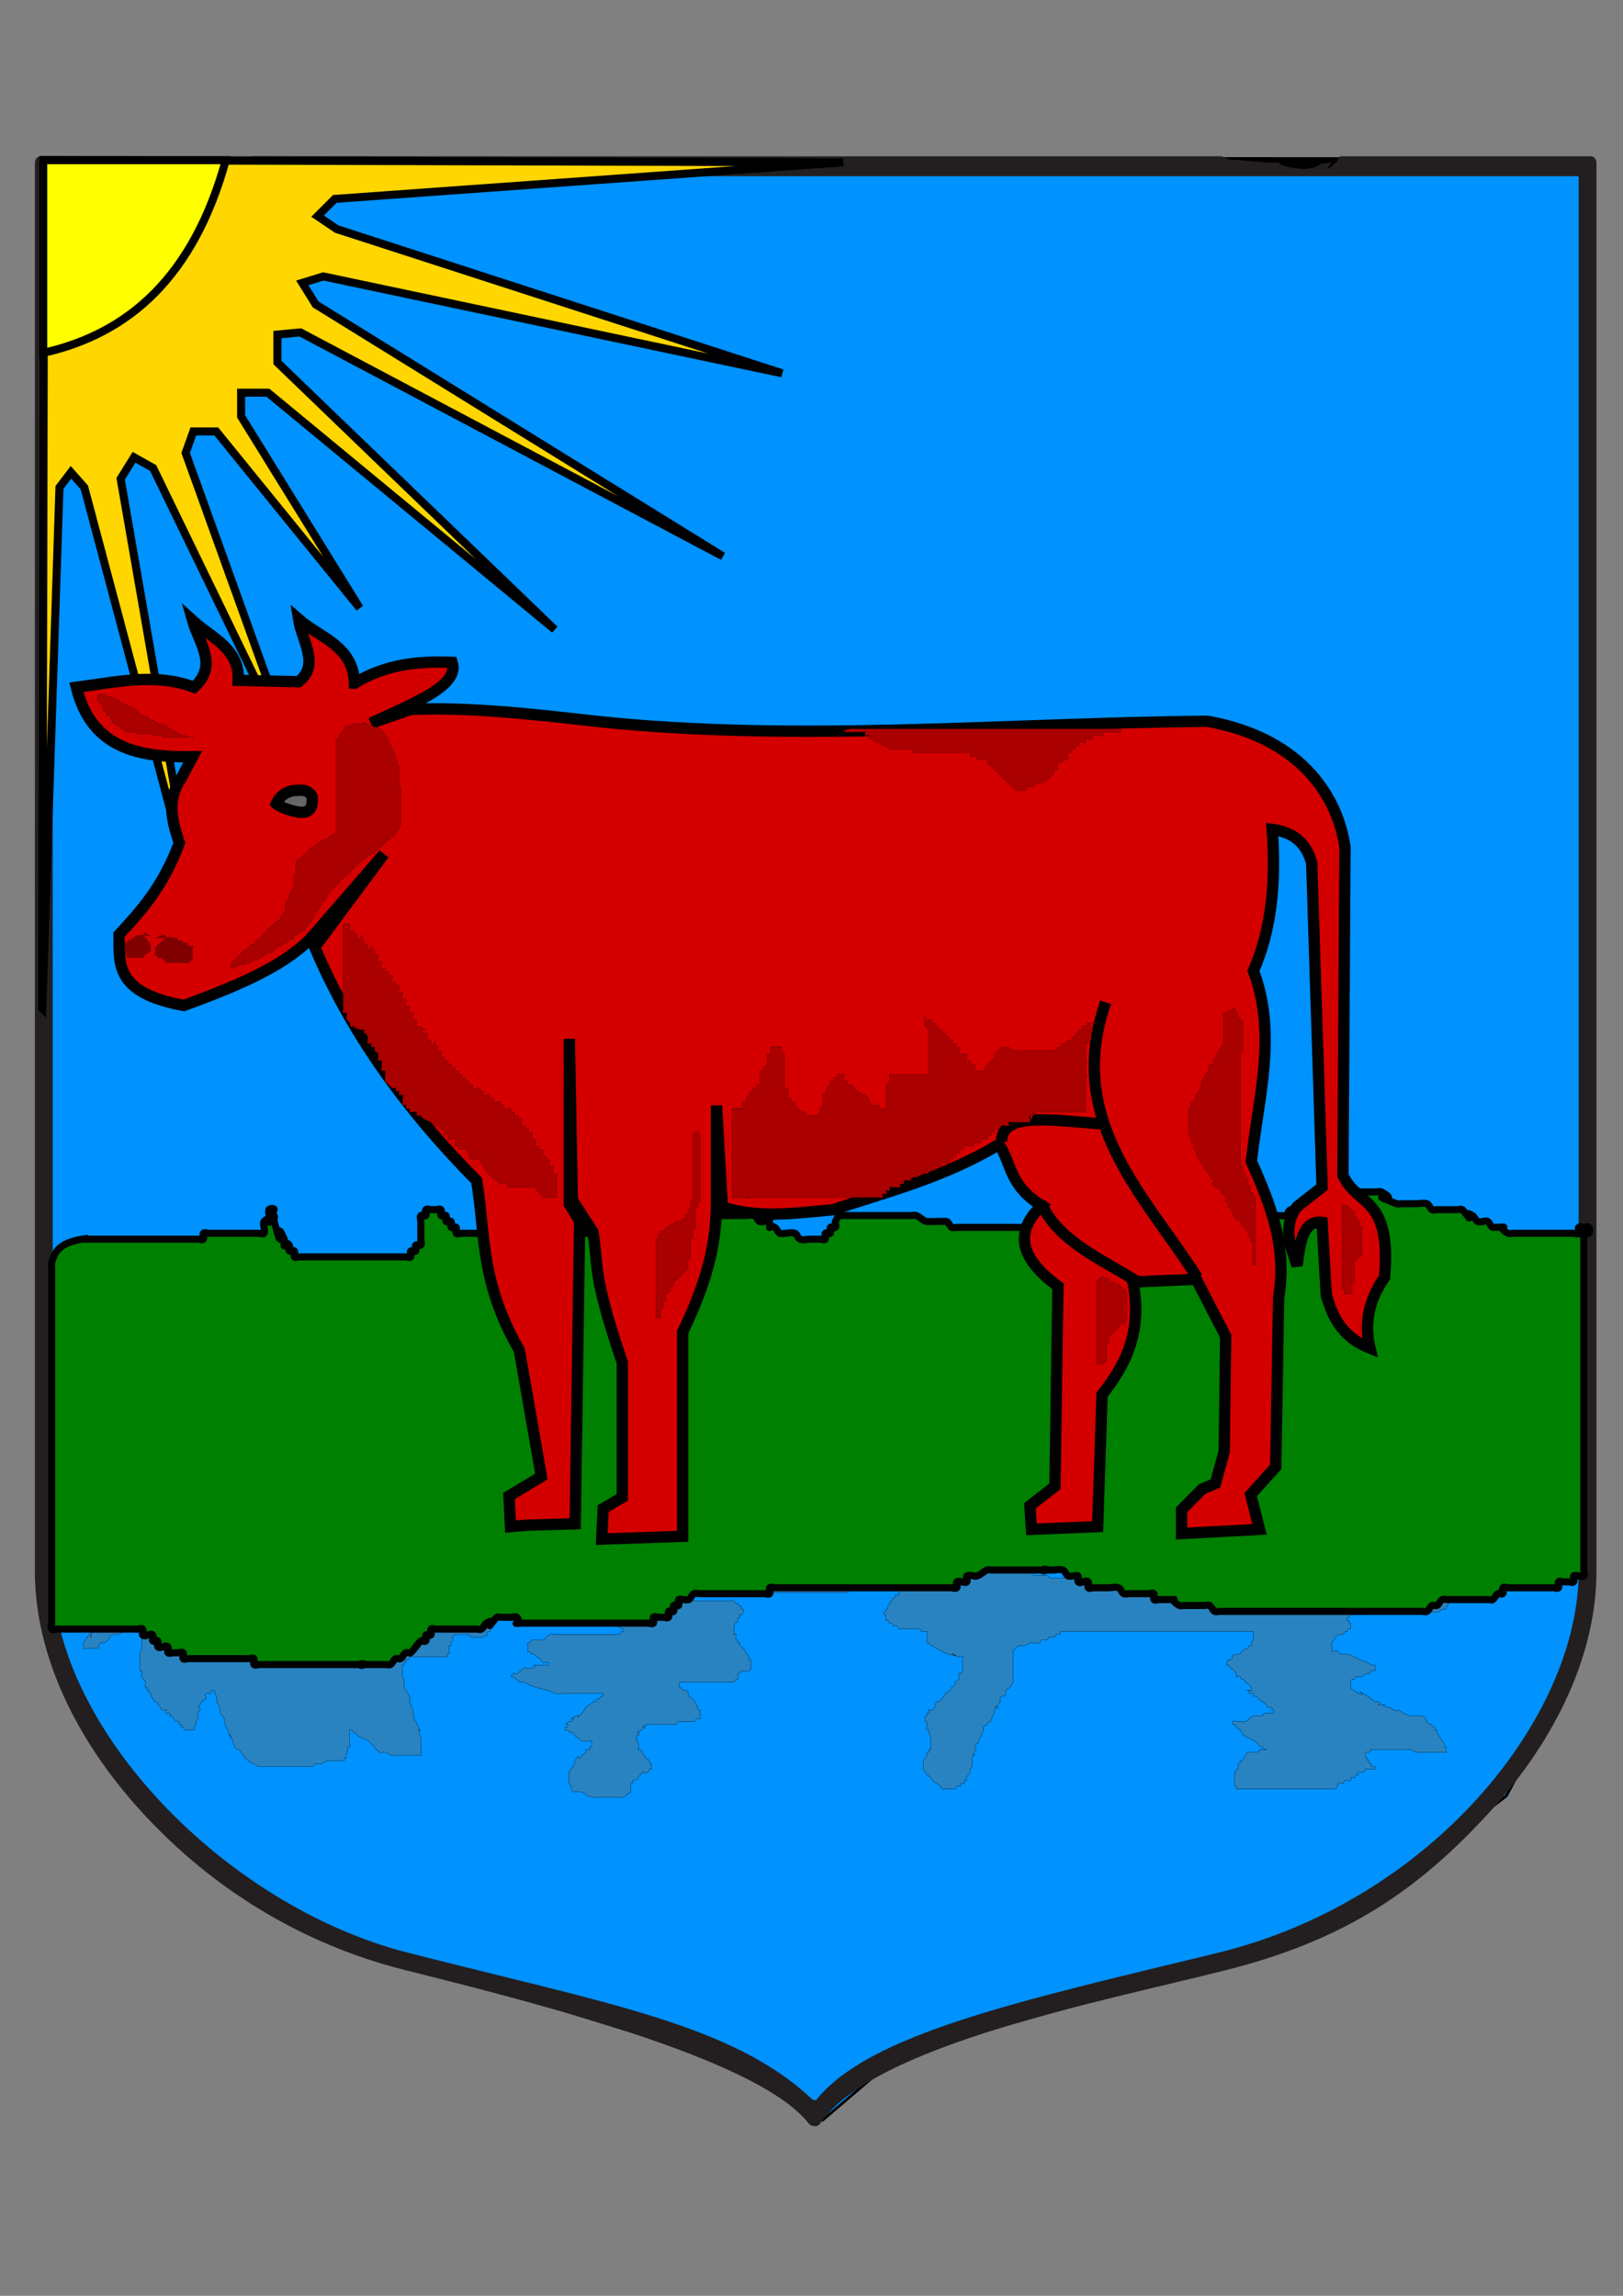 <?xml version="1.0" encoding="UTF-8" standalone="no"?>
<!-- Created with Inkscape (http://www.inkscape.org/) -->

<svg
   xmlns:dc="http://purl.org/dc/elements/1.1/"
   xmlns:cc="http://creativecommons.org/ns#"
   xmlns:rdf="http://www.w3.org/1999/02/22-rdf-syntax-ns#"
   xmlns:svg="http://www.w3.org/2000/svg"
   xmlns="http://www.w3.org/2000/svg"
   xmlns:sodipodi="http://sodipodi.sourceforge.net/DTD/sodipodi-0.dtd"
   xmlns:inkscape="http://www.inkscape.org/namespaces/inkscape"
   width="744.094"
   height="1052.362"
   id="svg2"
   version="1.1"
   inkscape:version="0.47 r22583"
   sodipodi:docname="Beemster wapen.svg">
  <rect width="100%" height="100%" fill="#808080" stroke="none"/>
  <defs
     id="defs4">
    <inkscape:perspective
       sodipodi:type="inkscape:persp3d"
       inkscape:vp_x="0 : 526.18109 : 1"
       inkscape:vp_y="0 : 1000 : 0"
       inkscape:vp_z="744.09448 : 526.18109 : 1"
       inkscape:persp3d-origin="372.04724 : 350.78739 : 1"
       id="perspective10" />
    <inkscape:perspective
       id="perspective2824"
       inkscape:persp3d-origin="0.5 : 0.33333333 : 1"
       inkscape:vp_z="1 : 0.5 : 1"
       inkscape:vp_y="0 : 1000 : 0"
       inkscape:vp_x="0 : 0.5 : 1"
       sodipodi:type="inkscape:persp3d" />
    <inkscape:perspective
       id="perspective4300"
       inkscape:persp3d-origin="0.5 : 0.33333333 : 1"
       inkscape:vp_z="1 : 0.5 : 1"
       inkscape:vp_y="0 : 1000 : 0"
       inkscape:vp_x="0 : 0.5 : 1"
       sodipodi:type="inkscape:persp3d" />
    <inkscape:perspective
       id="perspective5241"
       inkscape:persp3d-origin="0.5 : 0.33333333 : 1"
       inkscape:vp_z="1 : 0.5 : 1"
       inkscape:vp_y="0 : 1000 : 0"
       inkscape:vp_x="0 : 0.5 : 1"
       sodipodi:type="inkscape:persp3d" />
    <inkscape:perspective
       id="perspective5261"
       inkscape:persp3d-origin="0.5 : 0.33333333 : 1"
       inkscape:vp_z="1 : 0.5 : 1"
       inkscape:vp_y="0 : 1000 : 0"
       inkscape:vp_x="0 : 0.5 : 1"
       sodipodi:type="inkscape:persp3d" />
    <inkscape:perspective
       id="perspective5348"
       inkscape:persp3d-origin="0.5 : 0.33333333 : 1"
       inkscape:vp_z="1 : 0.5 : 1"
       inkscape:vp_y="0 : 1000 : 0"
       inkscape:vp_x="0 : 0.5 : 1"
       sodipodi:type="inkscape:persp3d" />
    <inkscape:perspective
       id="perspective5385"
       inkscape:persp3d-origin="0.5 : 0.33333333 : 1"
       inkscape:vp_z="1 : 0.5 : 1"
       inkscape:vp_y="0 : 1000 : 0"
       inkscape:vp_x="0 : 0.5 : 1"
       sodipodi:type="inkscape:persp3d" />
    <inkscape:perspective
       id="perspective5438"
       inkscape:persp3d-origin="0.5 : 0.33333333 : 1"
       inkscape:vp_z="1 : 0.5 : 1"
       inkscape:vp_y="0 : 1000 : 0"
       inkscape:vp_x="0 : 0.5 : 1"
       sodipodi:type="inkscape:persp3d" />
    <inkscape:perspective
       id="perspective5520"
       inkscape:persp3d-origin="0.5 : 0.33333333 : 1"
       inkscape:vp_z="1 : 0.5 : 1"
       inkscape:vp_y="0 : 1000 : 0"
       inkscape:vp_x="0 : 0.5 : 1"
       sodipodi:type="inkscape:persp3d" />
    <inkscape:perspective
       id="perspective5584"
       inkscape:persp3d-origin="0.5 : 0.33333333 : 1"
       inkscape:vp_z="1 : 0.5 : 1"
       inkscape:vp_y="0 : 1000 : 0"
       inkscape:vp_x="0 : 0.5 : 1"
       sodipodi:type="inkscape:persp3d" />
  </defs>
  <sodipodi:namedview
     id="base"
     pagecolor="#ffffff"
     bordercolor="#666666"
     borderopacity="1.0"
     inkscape:pageopacity="0.0"
     inkscape:pageshadow="2"
     inkscape:zoom="0.1143179"
     inkscape:cx="417.34561"
     inkscape:cy="367.90396"
     inkscape:document-units="px"
     inkscape:current-layer="layer1"
     showgrid="false"
     inkscape:window-width="1024"
     inkscape:window-height="718"
     inkscape:window-x="-8"
     inkscape:window-y="-8"
     inkscape:window-maximized="1" />
  <g
     inkscape:label="Layer 1"
     inkscape:groupmode="layer"
     id="layer1">
    <path
       style="fill:#0092ff;fill-opacity:1;stroke:#000000;stroke-width:1.226px;stroke-linecap:butt;stroke-linejoin:miter;stroke-opacity:1"
       d="m 21.574,78.32 -1.833,649.819 16.497,57.454 52.786,61.748 59.024,39.291 93.48,29.717 89.814,27.736 45.824,27.736 34.826,-29.717 104.478,-29.717 98.481,-31.003 75.649,-58.149 32.993,-61.416 3.666,-47.548 1.833,-637.932 -707.518,1.981 z"
       id="path4362"
       sodipodi:nodetypes="cccccccccccccccc" />
    <path
       style="fill:#000000;stroke:#000000;stroke-width:0.902px;stroke-linecap:butt;stroke-linejoin:miter;stroke-opacity:1"
       d="m 116.242,72.063 -0.848,7.827 534.328,-0.489 0,-6.849 -533.48,-0.489 z"
       id="path3266"
       sodipodi:nodetypes="ccccc" />
    <path
       id="path2743-1-2"
       d="m 586.287,74.676 c -6.658,-2.014 0.589,0.076 0.589,0.076 -1.825,-0.717 -5.1,0.268 -6.974,-0.394 l -16.488,-1.274 -3.219,-1.435 -369.418,0 -2.997,2.311 -22.834,0.478 c -4.784,2.456 -17.322,3.011 -21.785,-0.796 l -6.102,-0.159 -2.356,-1.834 -116.094,0 c -1.455,0 -2.614,1.324 -2.614,2.925 l 0,645.736 c 0,36.753 17.582,76.182 49.54,110.865 32.18,35.042 73.607,60.206 119.991,71.822 70.92,17.686 163.342,42.189 185.289,70.443 1.159,1.435 4.044,1.738 5.227,-0.054 24.24,-35.622 126.526,-55.322 186.349,-70.388 54.694,-13.824 87.836,-36.78 120.04,-71.822 31.909,-34.683 49.491,-74.112 49.491,-110.865 l 0,-645.736 c 0,-1.6 -1.134,-2.925 -2.589,-2.925 l -115.134,0 -1.078,2.167 c -4.076,4.003 -6.581,5.271 -2.431,0.542 l -5.085,0.796 c -3.674,3.173 -11.136,2.595 -17.843,0.636 l -1.474,-1.116 z m 137.472,6.107 0,639.528 c 0,66.718 -67.122,150.984 -165.931,174.962 -91.781,22.239 -159.421,37.083 -183.76,67.463 l -1.578,-0.331 c -36.471,-34.463 -93.976,-43.927 -185.807,-67.408 C 103.187,873.611 24.18,791.829 24.18,720.31 l 0,-639.528 699.578,0"
       style="fill:#231f20"
       sodipodi:nodetypes="cccccccccccccccccccccccccccccccccccccc" />
    <path
       style="fill:#ffd600;fill-opacity:1;stroke:#000000;stroke-width:3.683px;stroke-linecap:butt;stroke-linejoin:miter;stroke-opacity:1"
       d="m 19.376,462.239 0.876,-388.82 366.397,0.987 -233.162,16.777 -7.889,7.895 8.765,5.921 204.236,66.119 -210.372,-44.408 -9.642,2.961 6.136,9.869 186.705,115.462 -193.717,-102.633 -10.518,0.987 0,12.829 127.1,122.37 -131.482,-108.554 -12.272,0 0,10.855 54.346,87.83 -65.741,-80.922 -10.518,0 -3.506,9.868 52.593,146.054 -67.494,-139.146 -8.766,-4.934 -6.136,9.869 33.309,191.45 -49.963,-187.502 -6.136,-6.908 -5.259,6.908 -7.889,238.819 z"
       id="path4449-7" />
    <path
       style="fill:#ffff00;stroke:#000000;stroke-width:3.683px;stroke-linecap:butt;stroke-linejoin:miter;stroke-opacity:1"
       d="m 19.814,73.418 0,88.323 c 39.265,-8.733 68.962,-34.903 83.71,-88.323 l -83.71,0 z"
       id="path5251-8"
       sodipodi:nodetypes="cccc" />
    <path
       style="fill:#aa5500;stroke:#000000;stroke-width:0.12px;stroke-linecap:butt;stroke-linejoin:miter;stroke-opacity:1;fill-opacity:0.244"
       d="m 266.045,719.575 c -0.286,0 -0.603,-0.192 -0.859,0 -0.362,0.271 -0.522,0.951 -0.859,1.287 -4.341,4.336 -0.02,0.009 -2.578,1.287 -6.224,3.109 1.355,-0.371 -2.578,2.575 -0.256,0.192 -0.573,0 -0.859,0 -0.286,0 -0.573,0 -0.859,0 -0.286,0 -0.657,-0.303 -0.859,0 -0.203,0.303 -0.128,0.904 0,1.287 0.181,0.543 0.573,0.858 0.859,1.287 0.983,1.473 1.017,1.795 2.578,2.575 2.17,1.084 -0.895,-2.615 2.578,1.287 0.648,0.728 0.966,2.124 1.719,2.575 0.798,0.478 1.752,-0.354 2.578,0 1.232,0.527 2.26,1.819 3.437,2.575 0.833,0.535 1.768,0.681 2.578,1.287 0.924,0.692 1.619,2 2.578,2.575 0.532,0.319 1.187,-0.319 1.719,0 0.959,0.575 1.692,1.779 2.578,2.575 0.549,0.494 1.146,0.858 1.719,1.287 0.573,0.429 1.146,0.858 1.719,1.287 0.573,0.429 1.111,0.984 1.719,1.287 0.272,0.136 0.657,-0.303 0.859,0 0.203,0.303 0.203,0.984 0,1.287 -0.202,0.303 -0.603,-0.192 -0.859,0 -0.362,0.271 -0.497,1.016 -0.859,1.287 -0.256,0.192 -0.573,0 -0.859,0 -0.859,0 -1.719,0 -2.578,0 -2.864,0 -5.729,0 -8.593,0 -4.297,0 -8.593,0 -12.89,0 -0.496,0 -3.489,0 -4.297,0 -0.287,0 -0.573,0 -0.859,0 -0.573,0 -1.163,-0.208 -1.719,0 -1.243,0.465 -2.195,2.109 -3.437,2.575 -0.556,0.208 -1.146,0 -1.719,0 -0.859,0 -1.719,0 -2.578,0 -0.287,0 -0.603,-0.192 -0.859,0 -0.362,0.271 -0.497,1.016 -0.859,1.287 -0.256,0.192 -0.657,-0.303 -0.859,0 -0.203,0.303 0,0.858 0,1.287 0,0.429 0,0.858 0,1.287 0,0.429 -0.203,0.984 0,1.287 0.203,0.303 0.603,-0.192 0.859,0 1.956,2.93 -0.178,0.34 1.719,1.287 0.608,0.303 1.146,0.858 1.719,1.287 0.573,0.429 1.186,0.755 1.719,1.287 0.337,0.337 0.497,1.016 0.859,1.287 0.256,0.192 0.573,0 0.859,0 0.573,0 1.206,-0.384 1.719,0 0.256,0.192 0.203,0.984 0,1.287 -0.203,0.303 -0.573,0 -0.859,0 -0.859,0 -1.719,0 -2.578,0 -8.224,0 1.921,-0.576 -4.297,1.287 -0.843,0.253 -1.719,0 -2.578,0 -0.286,0 -0.588,-0.136 -0.859,0 -1.202,0.6 -2.235,1.975 -3.437,2.575 -1.587,0.793 -0.407,-1.965 -2.578,1.287 -0.203,0.303 0.588,-0.136 0.859,0 0.103,0.052 3.368,2.549 3.437,2.575 0.556,0.208 1.157,-0.168 1.719,0 0.888,0.266 1.707,0.915 2.578,1.287 1.136,0.486 2.279,0.94 3.437,1.287 1.709,0.512 3.447,0.775 5.156,1.287 1.158,0.347 2.263,1.092 3.437,1.287 1.423,0.237 2.864,0 4.297,0 1.146,0 2.292,0 3.437,0 3.437,0 6.874,0 10.312,0 0.859,0 1.719,0 2.578,0 0.286,0 0.657,-0.303 0.859,0 0.202,0.303 0.202,0.984 0,1.287 -0.203,0.303 -0.603,-0.192 -0.859,0 -0.362,0.271 -0.497,1.016 -0.859,1.287 -0.256,0.192 -0.603,-0.192 -0.859,0 -0.362,0.271 -0.497,1.016 -0.859,1.287 -0.256,0.192 -0.588,-0.136 -0.859,0 -0.608,0.303 -1.146,0.858 -1.719,1.287 -0.573,0.429 -1.186,0.755 -1.719,1.287 -0.674,0.673 -1.045,1.902 -1.719,2.575 -4.341,4.336 -0.02,0.011 -2.578,1.287 -6.224,3.109 1.355,-0.371 -2.578,2.575 -0.256,0.192 -0.603,-0.192 -0.859,0 -3.576,2.679 0.919,-0.089 -0.859,2.575 -0.202,0.303 -0.657,-0.303 -0.859,0 -0.203,0.303 -0.203,0.984 0,1.287 0.203,0.303 0.588,-0.136 0.859,0 0.608,0.303 1.111,0.984 1.719,1.287 0.272,0.136 0.603,-0.192 0.859,0 0.362,0.271 0.522,0.951 0.859,1.287 0.533,0.532 1.146,0.858 1.719,1.287 0.573,0.429 1.111,0.984 1.719,1.287 0.272,0.136 0.573,0 0.859,0 0.573,0 1.146,0 1.719,0 0.573,0 1.206,-0.384 1.719,0 0.256,0.192 0,0.858 0,1.287 0,0.429 0.203,0.984 0,1.287 -0.202,0.303 -0.657,-0.303 -0.859,0 -0.203,0.303 0.203,0.984 0,1.287 -0.286,0.428 -1.433,-0.428 -1.719,0 -0.203,0.303 0.203,0.984 0,1.287 -0.453,0.679 -1.186,0.755 -1.719,1.287 -0.337,0.337 -0.497,1.016 -0.859,1.287 -2.116,1.585 0.776,-3.737 -2.578,1.287 -0.203,0.303 0.128,0.904 0,1.287 -0.181,0.543 -0.573,0.858 -0.859,1.287 -0.286,0.429 -0.573,0.858 -0.859,1.287 -0.286,0.429 -0.678,0.745 -0.859,1.287 -0.128,0.384 0,0.858 0,1.287 0,0.429 0,0.858 0,1.287 0,0.429 0,0.858 0,1.287 0,0.429 -0.128,0.904 0,1.287 0.181,0.543 0.635,0.782 0.859,1.287 0.355,0.798 0.406,1.896 0.859,2.575 0.203,0.303 0.573,0 0.859,0 0.286,0 0.573,0 0.859,0 0.573,0 1.157,-0.168 1.719,0 4.756,1.425 0.32,1.508 6.015,2.575 1.137,0.213 2.292,0 3.437,0 1.432,0 2.864,0 4.297,0 1.146,0 2.291,0 3.437,0 0.859,0 1.735,0.252 2.578,0 0.628,-0.188 1.146,-0.858 1.719,-1.287 0.573,-0.429 1.266,-0.609 1.719,-1.287 0.202,-0.303 0,-0.858 0,-1.287 0,-0.429 0,-0.858 0,-1.287 0,-0.429 -0.203,-0.984 0,-1.287 0.202,-0.303 0.657,0.303 0.859,0 0.203,-0.303 -0.203,-0.984 0,-1.287 0.203,-0.303 0.588,0.136 0.859,0 3.115,-1.556 0.611,-0.611 2.578,-2.575 3.753,-3.749 -0.283,0.571 3.437,-1.287 0.384,-0.192 0.497,-1.016 0.859,-1.287 1.146,-0.858 0.859,1.287 0.859,-1.287 0,-0.429 0.202,-0.984 0,-1.287 -0.203,-0.303 -0.657,0.303 -0.859,0 -0.203,-0.303 0.203,-0.984 0,-1.287 -0.453,-0.679 -1.186,-0.755 -1.719,-1.287 -0.337,-0.337 -0.573,-0.858 -0.859,-1.287 -0.286,-0.429 -0.573,-0.858 -0.859,-1.287 -0.286,-0.429 -0.497,-1.016 -0.859,-1.287 -0.256,-0.192 -0.657,0.303 -0.859,0 -0.2,-0.3 0.179,-2.038 0,-2.575 -1.062,-3.182 -0.859,0.444 -0.859,-2.575 0,-0.429 -0.203,-0.984 0,-1.287 0.203,-0.303 0.657,0.303 0.859,0 1.778,-2.664 -2.717,0.104 0.859,-2.575 0.256,-0.192 0.603,0.192 0.859,0 3.933,-2.946 -3.646,0.534 2.578,-2.575 0.272,-0.136 0.573,0 0.859,0 0.573,0 1.146,0 1.719,0 2.005,0 4.01,0 6.015,0 0.859,0 1.719,0 2.578,0 0.573,0 1.175,0.271 1.719,0 0.384,-0.192 0.497,-1.016 0.859,-1.287 0.256,-0.192 0.573,0 0.859,0 1.432,0 2.864,0 4.296,0 0.573,0 1.146,0 1.719,0 0.287,0 0.603,0.192 0.859,0 0.362,-0.271 0.497,-1.016 0.859,-1.287 0.358,-0.269 1.519,0.3 1.719,0 0.203,-0.303 0,-0.858 0,-1.287 0,-0.429 0,-0.858 0,-1.287 0,-0.429 0.203,-0.984 0,-1.287 -0.202,-0.303 -0.657,0.303 -0.859,0 -0.453,-0.679 -0.504,-1.776 -0.859,-2.575 -0.225,-0.505 -0.573,-0.858 -0.859,-1.287 -0.286,-0.429 -0.522,-0.951 -0.859,-1.287 -0.533,-0.532 -1.266,-0.609 -1.719,-1.287 -0.453,-0.679 -0.326,-2.043 -0.859,-2.575 -0.477,-0.476 -1.175,0.271 -1.719,0 -0.384,-0.192 -0.497,-1.016 -0.859,-1.287 -0.256,-0.192 -0.657,0.303 -0.859,0 -0.203,-0.303 0,-0.858 0,-1.287 0,-0.429 -0.203,-0.984 0,-1.287 0.202,-0.303 0.573,0 0.859,0 1.432,0 2.864,0 4.297,0 4.297,0 8.593,0 12.89,0 1.719,0 3.437,0 5.156,0 0.286,0 0.573,0 0.859,0 0.286,0 0.603,0.192 0.859,0 0.362,-0.271 0.497,-1.016 0.859,-1.287 0.256,-0.192 0.657,0.303 0.859,0 0.287,-0.429 -0.287,-2.146 0,-2.575 0.203,-0.303 0.603,0.192 0.859,0 0.362,-0.271 0.497,-1.016 0.859,-1.287 0.256,-0.192 0.573,0 0.859,0 0.573,0 1.146,0 1.719,0 0.889,0 1.188,0.303 1.719,-1.287 0.128,-0.384 0,-0.858 0,-1.287 0,-0.429 0,-0.858 0,-1.287 0,-0.429 0.203,-0.984 0,-1.287 -0.203,-0.303 -0.657,0.303 -0.859,0 -0.202,-0.303 0.128,-0.904 0,-1.287 -0.181,-0.543 -0.573,-0.858 -0.859,-1.287 -0.286,-0.429 -0.573,-0.858 -0.859,-1.287 -0.286,-0.429 -0.522,-0.951 -0.859,-1.287 -0.573,-0.429 -1.146,-0.858 -1.719,-1.287 0,-0.429 0.203,-0.984 0,-1.287 -0.203,-0.303 -0.657,0.303 -0.859,0 -0.203,-0.303 0.203,-0.984 0,-1.287 -0.203,-0.303 -0.657,0.303 -0.859,0 -0.286,-0.429 0.286,-2.146 0,-2.575 -1.146,-1.717 -0.859,2.146 -0.859,-1.287 0,-0.429 0,-0.858 0,-1.287 0,-0.429 -0.128,-0.904 0,-1.287 0.362,-1.086 1.356,-1.489 1.719,-2.575 0.128,-0.384 -0.203,-0.984 0,-1.287 0.203,-0.303 0.657,0.303 0.859,0 0.203,-0.303 -0.203,-0.984 0,-1.287 0.203,-0.303 0.603,0.192 0.859,0 0.224,-0.168 1.452,-1.687 0.859,-2.575 -0.203,-0.303 -0.657,0.303 -0.859,0 -0.203,-0.303 0.203,-0.984 0,-1.287 -0.203,-0.303 -0.603,0.192 -0.859,0 -0.362,-0.271 -0.497,-1.016 -0.859,-1.287 -0.256,-0.192 -0.603,0.192 -0.859,0 -0.362,-0.271 -0.497,-1.016 -0.859,-1.287 -0.256,-0.192 -0.573,0 -0.859,0 -1.145,0 -2.292,0 -3.437,0 -4.297,0 -8.593,0 -12.89,0 -1.146,0 -2.291,0 -3.437,0 -0.286,0 -0.573,0 -0.859,0 -0.287,0 -0.588,0.136 -0.859,0 -0.573,-0.429 -1.146,-0.858 -1.719,-1.287 0,-0.429 0.203,-0.984 0,-1.287 -0.405,-0.607 -1.314,0.607 -1.719,0 -0.203,-0.303 0.128,-0.904 0,-1.287 -0.181,-0.543 -0.678,-0.745 -0.859,-1.287 -0.128,-0.384 0,-0.858 0,-1.287 0,-0.429 0,-0.858 0,-1.287 0,-1.287 0,-2.575 0,-3.862 0,-3.433 -0.286,0.429 0.859,-1.287 0.203,-0.303 -0.203,-0.984 0,-1.287 0.203,-0.303 0.859,-0.429 0.859,0 0,0.429 -0.573,0 -0.859,0 -1.146,0 -2.292,0 -3.437,0 -2.578,0 -5.156,0 -7.734,0 -9.739,0 -19.478,0 -33.513,0 z"
       id="path5506" />
    <path
       style="fill:#aa5500;stroke:#000000;stroke-width:0.12px;stroke-linecap:butt;stroke-linejoin:miter;stroke-opacity:1;fill-opacity:0.244"
       d="m 352.836,724.725 c 0,2.457 -0.202,0.189 0.859,2.575 0.355,0.798 0.406,1.896 0.859,2.575 0.203,0.303 0.573,0 0.859,0 0.286,0 0.573,0 0.859,0 3.437,0 6.875,0 10.312,0 4.869,0 9.739,0 14.608,0 1.719,0 3.437,0 5.156,0 0.573,0 1.146,0 1.719,0 0.286,0 0.603,0.192 0.859,0 0.362,-0.271 0.497,-1.016 0.859,-1.287 0.256,-0.192 0.588,0.136 0.859,0 0.608,-0.303 1.111,-0.984 1.719,-1.287 0.272,-0.136 0.573,0 0.859,0 0.859,0 1.719,0 2.578,0 2.865,0 5.729,0 8.593,0 2.005,0 4.01,0 6.015,0 0.573,0 1.206,-0.384 1.719,0 0.256,0.192 0,0.858 0,1.287 0,0.429 0,0.858 0,1.287 0,0.429 0.203,0.984 0,1.287 -0.405,0.607 -1.314,-0.607 -1.719,0 -0.203,0.303 0.203,0.984 0,1.287 -0.203,0.303 -0.603,-0.192 -0.859,0 -0.362,0.271 -0.573,0.858 -0.859,1.287 -0.286,0.429 -0.573,0.858 -0.859,1.287 -0.287,0.429 -0.678,0.745 -0.859,1.287 -0.128,0.384 0.203,0.984 0,1.287 -0.203,0.303 -0.657,-0.303 -0.859,0 -0.203,0.303 0.202,0.984 0,1.287 -0.203,0.303 -0.657,-0.303 -0.859,0 -0.203,0.303 -0.203,0.984 0,1.287 0.203,0.303 0.657,-0.303 0.859,0 0.405,0.607 -0.405,1.968 0,2.575 0.202,0.303 0.603,-0.192 0.859,0 0.362,0.271 0.497,1.016 0.859,1.287 0.256,0.192 0.603,-0.192 0.859,0 0.362,0.271 0.573,0.858 0.859,1.287 0.573,0 1.175,-0.271 1.719,0 0.384,0.192 0.475,1.096 0.859,1.287 0.544,0.271 1.146,0 1.719,0 0.286,0 0.573,0 0.859,0 1.719,0 3.437,0 5.156,0 0.573,0 1.175,-0.271 1.719,0 0.384,0.192 0.497,1.016 0.859,1.287 0.256,0.192 0.573,0 0.859,0 0.286,0 0.573,0 0.859,0 0.286,0 0.657,-0.303 0.859,0 0.203,0.303 0,0.858 0,1.287 0,0.858 0,1.717 0,2.575 0,0.429 -0.202,0.984 0,1.287 0.203,0.303 0.603,-0.192 0.859,0 0.362,0.271 0.497,1.016 0.859,1.287 0.256,0.192 0.588,-0.136 0.859,0 0.608,0.303 1.124,0.931 1.719,1.287 0.841,0.504 1.719,0.858 2.578,1.287 0.859,0.429 1.684,1.064 2.578,1.287 9.774,2.441 -3.077,-2.395 4.297,1.287 1.289,0.644 0.859,-1.287 2.578,0 0.256,0.192 0,0.858 0,1.287 0,1.287 0,2.575 0,3.862 0,0.429 0.128,0.904 0,1.287 -0.181,0.543 -0.573,0.858 -0.859,1.287 -0.287,0 -0.731,-0.384 -0.859,0 -0.256,0.768 0.318,1.861 0,2.575 -0.355,0.798 -1.266,0.609 -1.719,1.287 -0.202,0.303 0.203,0.984 0,1.287 -0.453,0.679 -1.186,0.755 -1.719,1.287 -0.337,0.337 -0.522,0.951 -0.859,1.287 -0.533,0.532 -1.186,0.755 -1.719,1.287 -0.674,0.673 -1.045,1.902 -1.719,2.575 -0.533,0.532 -1.111,0.984 -1.719,1.287 -0.272,0.136 -0.657,-0.303 -0.859,0 -0.526,0.789 -0.732,3.369 -1.719,3.862 -4.869,0 -0.287,-0.858 -1.719,1.287 -0.203,0.303 -0.657,-0.303 -0.859,0 -0.202,0.303 0.203,0.984 0,1.287 -0.202,0.303 -0.657,-0.303 -0.859,0 -0.203,0.303 0,0.858 0,1.287 0,0.429 -0.203,0.984 0,1.287 0.203,0.303 0.657,-0.303 0.859,0 0.203,0.303 0,0.858 0,1.287 0,0.429 0,0.858 0,1.287 0,0.429 -0.202,0.984 0,1.287 0.203,0.303 0.657,-0.303 0.859,0 0.203,0.303 -0.091,0.88 0,1.287 0.203,0.91 0.657,1.665 0.859,2.575 0.091,0.407 0,0.858 0,1.287 0,0.858 0,1.717 0,2.575 0,0.429 0.203,0.984 0,1.287 -0.202,0.303 -0.657,-0.303 -0.859,0 -0.203,0.303 0.203,0.984 0,1.287 -0.203,0.303 -0.657,-0.303 -0.859,0 -0.202,0.303 0.128,0.904 0,1.287 -0.362,1.086 -1.356,1.489 -1.719,2.575 -0.128,0.384 0,0.858 0,1.287 0,0.429 0,0.858 0,1.287 0,0.429 -0.128,0.904 0,1.287 0.181,0.543 0.573,0.858 0.859,1.287 1.97,2.952 -0.544,-0.543 2.578,2.575 0.337,0.337 0.522,0.951 0.859,1.287 1.418,1.416 2.02,1.159 3.437,2.575 0.337,0.337 0.497,1.016 0.859,1.287 0.256,0.192 0.573,0 0.859,0 0.859,0 1.719,0 2.578,0 0.573,0 1.146,0 1.719,0 0.286,0 0.603,0.192 0.859,0 0.362,-0.271 0.475,-1.096 0.859,-1.287 0.543,-0.271 1.206,0.384 1.719,0 0.256,-0.192 -0.203,-0.984 0,-1.287 0.286,-0.429 1.433,0.429 1.719,0 0.203,-0.303 -0.203,-0.984 0,-1.287 0.203,-0.303 0.657,0.303 0.859,0 0.203,-0.303 -0.128,-0.904 0,-1.287 0.362,-1.086 1.356,-1.489 1.719,-2.575 0.128,-0.384 -0.128,-0.904 0,-1.287 0.181,-0.543 0.678,-0.745 0.859,-1.287 0.128,-0.384 0,-0.858 0,-1.287 0,-0.429 0,-0.858 0,-1.287 0,-0.429 -0.128,-0.904 0,-1.287 2.85,-4.27 -0.405,1.214 0.859,-2.575 0.181,-0.543 0.731,-0.712 0.859,-1.287 0.181,-0.814 -0.256,-1.807 0,-2.575 0.128,-0.384 0.657,0.303 0.859,0 0.453,-0.679 0.504,-1.776 0.859,-2.575 0.225,-0.505 0.635,-0.782 0.859,-1.287 0.355,-0.798 0.657,-1.665 0.859,-2.575 0.091,-0.407 -0.203,-0.984 0,-1.287 0.453,-0.679 1.186,-0.755 1.719,-1.287 0.337,-0.337 0.497,-1.016 0.859,-1.287 0.256,-0.192 0.657,0.303 0.859,0 0.453,-0.679 0.504,-1.776 0.859,-2.575 0.225,-0.505 0.678,-0.745 0.859,-1.287 0.128,-0.384 -0.128,-0.904 0,-1.287 1.788,-5.358 -0.06,1.376 1.719,-1.287 0.203,-0.303 -0.128,-0.904 0,-1.287 0.181,-0.543 0.678,-0.745 0.859,-1.287 0.593,-1.776 -1.041,-1.152 0.859,-2.575 1.185,-0.888 0.769,1.559 1.719,-1.287 0.128,-0.384 -0.203,-0.984 0,-1.287 0.453,-0.679 1.186,-0.755 1.719,-1.287 0.337,-0.337 0.573,-0.858 0.859,-1.287 0.286,-0.429 0.678,-0.745 0.859,-1.287 0.128,-0.384 0,-0.858 0,-1.287 0,-0.429 0,-0.858 0,-1.287 0,-2.575 0,-5.15 0,-7.725 0,-0.858 0,-1.717 0,-2.575 0,-0.429 -0.128,-0.904 0,-1.287 0.181,-0.543 0.522,-0.951 0.859,-1.287 0.533,-0.532 1.111,-0.984 1.719,-1.287 0.272,-0.136 0.573,0 0.859,0 0.286,0 0.573,0 0.859,0 0.287,0 0.581,0.104 0.859,0 0.879,-0.329 1.699,-0.958 2.578,-1.287 0.278,-0.104 0.573,0 0.859,0 0.859,0 1.719,0 2.578,0 0.286,0 0.603,0.192 0.859,0 0.362,-0.271 0.497,-1.016 0.859,-1.287 0.256,-0.192 0.573,0 0.859,0 0.286,0 0.573,0 0.859,0 0.287,0 0.603,0.192 0.859,0 0.362,-0.271 0.497,-1.016 0.859,-1.287 0.256,-0.192 0.573,0 0.859,0 0.286,0 0.573,0 0.859,0 0.286,0 0.603,0.192 0.859,0 0.362,-0.271 0.497,-1.016 0.859,-1.287 0.359,-0.269 1.519,0.3 1.719,0 0.202,-0.303 -0.203,-0.984 0,-1.287 0.202,-0.303 0.573,0 0.859,0 0.286,0 0.573,0 0.859,0 3.437,0 6.874,0 10.312,0 22.342,0 44.684,0 67.027,0 2.578,0 5.156,0 7.734,0 0.286,0 0.573,0 0.859,0 0.286,0 0.657,-0.303 0.859,0 0.203,0.303 0,0.858 0,1.287 0,0.429 0,0.858 0,1.287 0,0.429 0.128,0.904 0,1.287 -0.181,0.543 -0.678,0.745 -0.859,1.287 -0.128,0.384 0.203,0.984 0,1.287 -0.203,0.303 -0.603,-0.192 -0.859,0 -0.362,0.271 -0.497,1.016 -0.859,1.287 -0.256,0.192 -0.573,0 -0.859,0 -0.573,0.429 -1.186,0.755 -1.719,1.287 -0.337,0.337 -0.475,1.096 -0.859,1.287 -0.543,0.271 -1.163,-0.208 -1.719,0 -4.15,1.554 0.042,0.612 -2.578,2.575 -1.185,0.888 -0.769,-1.559 -1.719,1.287 -0.687,2.06 0.401,0.944 0.859,1.287 0.362,0.271 0.522,0.951 0.859,1.287 0.533,0.532 1.186,0.755 1.719,1.287 0.286,0.429 0.573,0.858 0.859,1.287 0,0.429 -0.203,0.984 0,1.287 0.2,0.3 1.36,-0.269 1.719,0 0.362,0.271 0.497,1.016 0.859,1.287 0.256,0.192 0.603,-0.192 0.859,0 0.362,0.271 0.522,0.951 0.859,1.287 0.785,0.784 2.085,1.099 2.578,2.575 0.573,1.717 -0.286,1.287 -0.859,1.287 -0.286,0 -0.573,0 -0.859,0 -0.286,0 -1.146,0 -0.859,0 4.869,0 0.286,-0.858 1.719,1.287 0.286,0.428 1.433,-0.428 1.719,0 0.203,0.303 -0.256,1.096 0,1.287 3.018,0 0.681,-0.607 2.578,1.287 1.066,1.065 2.371,1.51 3.437,2.575 0.337,0.337 0.497,1.016 0.859,1.287 0.359,0.269 1.519,-0.3 1.719,0 0.203,0.303 -0.203,0.984 0,1.287 0.203,0.303 0.657,-0.303 0.859,0 0.203,0.303 0.203,0.984 0,1.287 -0.203,0.303 -0.573,0 -0.859,0 -0.859,0 -1.719,0 -2.578,0 -0.286,0 -0.603,-0.192 -0.859,0 -0.362,0.271 -0.475,1.096 -0.859,1.287 -0.543,0.271 -1.146,0 -1.719,0 -0.286,0 -0.573,0 -0.859,0 -0.573,0 -1.163,-0.208 -1.719,0 -1.243,0.465 -2.195,2.109 -3.437,2.575 -0.556,0.208 -1.146,0 -1.719,0 -0.859,0 -1.719,0 -2.578,0 -0.573,0 -1.206,-0.384 -1.719,0 -0.256,0.192 -0.203,0.984 0,1.287 0.203,0.303 0.603,-0.192 0.859,0 0.362,0.271 0.522,0.951 0.859,1.287 0.533,0.532 1.206,0.712 1.719,1.287 0.648,0.728 1.024,1.95 1.719,2.575 0.087,0.078 5.018,2.472 5.156,2.575 0.924,0.692 1.654,1.883 2.578,2.575 0.256,0.192 0.573,0 0.859,0 0.287,0.429 0.497,1.016 0.859,1.287 0.256,0.192 0.859,-0.429 0.859,0 0,0.429 -0.573,0 -0.859,0 -0.286,0 -0.573,0 -0.859,0 -1.941,0 0.384,-0.192 -2.578,1.287 -0.272,0.136 -0.573,0 -0.859,0 -0.573,0 -1.146,0 -1.719,0 -0.573,0 -1.175,-0.271 -1.719,0 -0.384,0.192 -0.573,0.858 -0.859,1.287 -0.286,0.429 -0.573,0.858 -0.859,1.287 -0.286,0.429 -0.497,1.016 -0.859,1.287 -0.256,0.192 -0.657,-0.303 -0.859,0 -0.203,0.303 0.203,0.984 0,1.287 -0.203,0.303 -0.657,-0.303 -0.859,0 -0.286,0.429 0.286,2.146 0,2.575 -0.202,0.303 -0.657,-0.303 -0.859,0 -0.203,0.303 0.203,0.984 0,1.287 -0.203,0.303 -0.657,-0.303 -0.859,0 -0.202,0.303 0,0.858 0,1.287 0,1.287 0,2.575 0,3.862 0,0.429 -0.202,0.984 0,1.287 0.203,0.303 0.657,-0.303 0.859,0 0.203,0.303 -0.203,0.984 0,1.287 0.203,0.303 0.573,0 0.859,0 2.865,0 5.729,0 8.593,0 8.593,0 17.186,0 25.779,0 2.292,0 4.583,0 6.874,0 0.859,0 1.719,0 2.578,0 0.286,0 0.603,0.192 0.859,0 0.362,-0.271 0.522,-0.951 0.859,-1.287 0.433,-2.837 1.768,-0.681 2.578,-1.287 0.362,-0.271 0.466,-1.14 0.859,-1.287 0.834,-0.312 1.763,0.407 2.578,0 0.272,-0.136 -0.203,-0.984 0,-1.287 0.2,-0.3 1.36,0.269 1.719,0 0.362,-0.271 0.497,-1.016 0.859,-1.287 0.256,-0.192 0.657,0.303 0.859,0 0.203,-0.303 -0.203,-0.984 0,-1.287 0.203,-0.303 0.573,0 0.859,0 0.573,0 1.175,0.271 1.719,0 0.384,-0.192 0.497,-1.016 0.859,-1.287 0.256,-0.192 0.573,0 0.859,0 0.859,0 1.719,0 2.578,0 0.286,0 0.657,0.303 0.859,0 0.202,-0.303 0.202,-0.984 0,-1.287 -0.286,-0.428 -1.433,0.428 -1.719,0 -0.203,-0.303 0.202,-0.984 0,-1.287 -0.203,-0.303 -0.657,0.303 -0.859,0 -0.203,-0.303 0.203,-0.984 0,-1.287 -0.203,-0.303 -0.657,0.303 -0.859,0 -0.203,-0.303 0.202,-0.984 0,-1.287 -0.203,-0.303 -0.657,0.303 -0.859,0 -0.203,-0.303 0,-0.858 0,-1.287 0,-0.429 -0.203,-0.984 0,-1.287 0.2,-0.3 1.36,0.269 1.719,0 0.362,-0.271 0.497,-1.016 0.859,-1.287 0.256,-0.192 0.573,0 0.859,0 0.859,0 1.719,0 2.578,0 1.146,0 2.291,0 3.437,0 2.578,0 5.156,0 7.734,0 0.859,0 1.719,0 2.578,0 0.286,0 0.581,-0.104 0.859,0 0.879,0.329 1.684,1.064 2.578,1.287 0.848,0.212 1.719,0 2.578,0 2.578,0 5.156,0 7.734,0 0.859,0 1.719,0 2.578,0 0.286,0 0.657,0.303 0.859,0 0.203,-0.303 0,-0.858 0,-1.287 0,-0.429 0.203,-0.984 0,-1.287 -0.203,-0.303 -0.657,0.303 -0.859,0 -0.203,-0.303 0.128,-0.904 0,-1.287 -0.181,-0.543 -0.573,-0.858 -0.859,-1.287 -0.573,-0.858 -1.146,-1.717 -1.719,-2.575 -0.287,-0.429 -0.678,-0.745 -0.859,-1.287 -0.128,-0.384 0.203,-0.984 0,-1.287 -0.202,-0.303 -0.657,0.303 -0.859,0 -0.203,-0.303 0.203,-0.984 0,-1.287 -0.203,-0.303 -0.603,0.192 -0.859,0 -0.362,-0.271 -0.497,-1.016 -0.859,-1.287 -0.256,-0.192 -0.621,0.238 -0.859,0 -2.054,-2.052 -1.087,-2.982 -3.437,-3.862 -0.556,-0.208 -1.146,0 -1.719,0 -1.146,0 -2.3,0.213 -3.437,0 -1.172,-0.219 -2.317,-0.728 -3.437,-1.287 -0.608,-0.303 -1.146,-0.858 -1.719,-1.287 -0.859,0 -1.735,0.252 -2.578,0 -0.628,-0.188 -1.097,-1.055 -1.719,-1.287 -0.556,-0.208 -1.175,0.271 -1.719,0 -3.793,-1.894 3.122,-1.287 -2.578,-1.287 -3.437,0 1.432,0.429 -0.859,-1.287 -0.512,-0.384 -1.163,0.208 -1.719,0 -0.621,-0.233 -1.146,-0.858 -1.719,-1.287 -0.573,-0.429 -1.124,-0.931 -1.719,-1.287 -8.65,-5.184 1.825,1.005 -4.297,-1.287 -0.621,-0.233 -1.146,-0.858 -1.719,-1.287 -0.573,-0.429 -1.266,-0.609 -1.719,-1.287 -0.203,-0.303 0,-0.858 0,-1.287 0,-0.429 -0.128,-0.904 0,-1.287 0.95,-2.847 0.533,-0.4 1.719,-1.287 0.362,-0.271 0.573,-0.858 0.859,-1.287 0.859,0 1.735,0.253 2.578,0 0.628,-0.188 1.097,-1.055 1.719,-1.287 0.556,-0.208 1.175,0.271 1.719,0 0.384,-0.192 0.475,-1.096 0.859,-1.287 2.005,-1.001 1.719,1.359 1.719,-1.287 0,-0.429 0.202,-0.984 0,-1.287 -0.203,-0.303 -0.573,0 -0.859,0 -0.286,0 -0.588,0.136 -0.859,0 -0.608,-0.303 -1.111,-0.984 -1.719,-1.287 -1.12,-0.56 -2.302,-0.801 -3.437,-1.287 -2.448,-1.048 -3.329,-2 -6.015,-2.575 -0.851,-0.182 -1.735,0.252 -2.578,0 -0.628,-0.188 -1.097,-1.055 -1.719,-1.287 -0.556,-0.208 -1.146,0 -1.719,0 -0.287,0 -0.657,0.303 -0.859,0 -0.202,-0.303 0,-0.858 0,-1.287 0,-0.429 0,-0.858 0,-1.287 0,-0.429 -0.128,-0.904 0,-1.287 0.181,-0.543 0.573,-0.858 0.859,-1.287 0.873,-1.309 1.191,-2.055 2.578,-2.575 0.556,-0.208 1.175,0.271 1.719,0 0.384,-0.192 0.497,-1.016 0.859,-1.287 0.256,-0.192 0.603,0.192 0.859,0 0.362,-0.271 0.497,-1.016 0.859,-1.287 0.256,-0.192 0.657,0.303 0.859,0 0.203,-0.303 0,-0.858 0,-1.287 0,-0.429 0.203,-0.984 0,-1.287 -0.203,-0.303 -0.657,0.303 -0.859,0 -0.203,-0.303 0.203,-0.984 0,-1.287 -0.203,-0.303 -0.657,0.303 -0.859,0 -0.203,-0.303 -0.203,-0.984 0,-1.287 0.202,-0.303 0.603,0.192 0.859,0 0.362,-0.271 0.497,-1.016 0.859,-1.287 0.256,-0.192 0.573,0 0.859,0 1.145,0 2.292,0 3.437,0 0.573,0 1.146,0 1.719,0 0.286,0 0.603,0.192 0.859,0 0.362,-0.271 0.497,-1.016 0.859,-1.287 0.256,-0.192 0.573,0 0.859,0 0.859,0 1.719,0 2.578,0 2.291,0 4.583,0 6.874,0 5.729,0 11.458,0 17.186,0 0.859,0 1.719,0 2.578,0 0.573,0 1.146,0 1.719,0 0.287,0 0.588,0.136 0.859,0 0.608,-0.303 1.111,-0.984 1.719,-1.287 0.272,-0.136 0.573,0 0.859,0 0.286,0 0.657,0.303 0.859,0 0.203,-0.303 -0.203,-0.984 0,-1.287 0.203,-0.303 0.657,0.303 0.859,0 0.202,-0.303 -0.128,-0.904 0,-1.287 0.181,-0.543 0.573,-0.858 0.859,-1.287 0.859,-1.287 1.719,-2.575 2.578,-3.862 0.286,-0.429 0.678,-0.745 0.859,-1.287 0.128,-0.384 -0.128,-0.904 0,-1.287 1.062,-3.182 0.859,0.444 0.859,-2.575 0,-0.858 0,-1.717 0,-2.575 0,-0.429 -0.203,-0.984 0,-1.287 0.203,-0.303 0.657,0.303 0.859,0 0.286,-0.429 -0.286,-2.146 0,-2.575 0.203,-0.303 0.657,0.303 0.859,0 0.203,-0.303 -0.203,-0.984 0,-1.287 0.203,-0.303 0.859,-0.429 0.859,0 0,0.429 -0.573,0 -0.859,0 -0.572,0 -1.147,0 -1.719,0 -0.573,0 -1.175,-0.271 -1.719,0 -0.384,0.192 -0.573,0.858 -0.859,1.287 -0.573,0.429 -1.097,1.055 -1.719,1.287 -0.556,0.208 -1.146,0 -1.719,0 -0.286,0 -0.603,-0.192 -0.859,0 -3.933,2.946 3.646,-0.534 -2.578,2.575 -0.272,0.136 -0.573,0 -0.859,0 -0.286,0 -0.573,0 -0.859,0 -1.146,0 -2.292,0 -3.437,0 -12.03,0 -24.061,0 -36.091,0 -4.01,0 -8.02,0 -12.03,0 -0.859,0 -1.719,0 -2.578,0 -0.859,0 -1.73,-0.212 -2.578,0 -0.893,0.223 -1.684,1.064 -2.578,1.287 -0.848,0.212 -1.719,0 -2.578,0 -2.864,0 -5.729,0 -8.593,0 -8.02,0 -16.041,0 -24.061,0 -19.478,0 -38.956,0 -58.434,0 -5.156,0 -10.312,0 -15.468,0 -2.005,0 -4.01,0 -6.015,0 -0.573,0 -1.163,0.208 -1.719,0 -0.621,-0.233 -1.111,-0.984 -1.719,-1.287 -0.272,-0.136 -0.573,0 -0.859,0 -0.859,0 -1.719,0 -2.578,0 -0.859,0 -1.735,0.253 -2.578,0 -0.628,-0.188 -1.097,-1.055 -1.719,-1.287 -0.556,-0.208 -1.146,0 -1.719,0 -0.859,0 -1.73,0.212 -2.578,0 -0.893,-0.223 -1.69,-1.021 -2.578,-1.287 -0.562,-0.168 -1.146,0 -1.719,0 -2.945,0 -1.856,0 -4.297,0 -0.573,0 -1.157,0.168 -1.719,0 -0.888,-0.266 -1.699,-0.958 -2.578,-1.287 -0.278,-0.104 -0.573,0 -0.859,0 -0.859,0 -1.719,0 -2.578,0 -2.292,0 -4.583,0 -6.875,0 -7.161,0 -14.322,0 -21.483,0 -2.578,0 -5.156,0 -7.734,0 -0.573,0 -1.146,0 -1.719,0 -0.286,0 -0.603,0.192 -0.859,0 -0.362,-0.271 -0.475,-1.096 -0.859,-1.287 -0.543,-0.271 -1.146,0 -1.719,0 -1.432,0 -2.864,0 -4.296,0 -0.573,0 -1.175,0.271 -1.719,0 -0.384,-0.192 -0.497,-1.016 -0.859,-1.287 -0.256,-0.192 -0.573,0 -0.859,0 -0.573,0 -1.146,0 -1.719,0 -1.146,0 -2.291,0 -3.437,0 -4.869,0 -9.739,0 -14.608,0 -6.302,0 -12.603,0 -18.905,0 -1.719,0 -3.437,0 -5.156,0 -0.572,0 -1.147,0 -1.719,0 -0.287,0 -0.614,-0.221 -0.859,0 -1.228,1.104 -2.291,2.575 -3.437,9.012 z"
       id="path5508" />
    <path
       style="fill:#aa5500;stroke:#000000;stroke-width:0.12px;stroke-linecap:butt;stroke-linejoin:miter;stroke-opacity:1;fill-opacity:0.244"
       d="m 58.09,720.863 c -2.015,0 0.405,-0.303 -1.719,1.287 -0.256,0.192 -0.657,-0.303 -0.859,0 -1.778,2.664 2.717,-0.104 -0.859,2.575 -0.256,0.192 -0.657,-0.303 -0.859,0 -0.203,0.303 0.128,0.904 0,1.287 -0.95,2.847 -0.533,0.4 -1.719,1.287 -0.362,0.271 -0.678,0.745 -0.859,1.287 -0.128,0.384 0.128,0.904 0,1.287 -0.181,0.543 -0.635,0.782 -0.859,1.287 -0.355,0.798 -0.475,1.807 -0.859,2.575 -0.486,0.971 -1.269,1.565 -1.719,2.575 -0.159,0.357 0.128,0.904 0,1.287 -0.181,0.543 -0.573,0.858 -0.859,1.287 -0.573,0.858 -1.232,1.604 -1.719,2.575 -0.384,0.768 -0.406,1.896 -0.859,2.575 -0.453,0.679 -1.334,0.52 -1.719,1.287 -2.545,11.438 0.551,1.596 -1.719,3.862 -0.674,0.673 -1.146,1.717 -1.719,2.575 -0.287,0.429 -0.678,0.745 -0.859,1.287 -0.128,0.384 0,0.858 0,1.287 0,0.429 -0.203,0.984 0,1.287 0.203,0.303 0.573,0 0.859,0 0.573,0 1.146,0 1.719,0 1.146,0 2.291,0 3.437,0 0.287,0 0.657,0.303 0.859,0 0.203,-0.303 -0.203,-0.984 0,-1.287 2.171,-3.252 0.991,-0.495 2.578,-1.287 0.608,-0.303 1.186,-0.755 1.719,-1.287 1.572,-1.57 0.086,-1.641 2.578,-2.575 0.556,-0.208 1.146,0 1.719,0 0.286,0 0.588,0.136 0.859,0 0.608,-0.303 1.111,-0.984 1.719,-1.287 0.544,-0.271 1.175,0.271 1.719,0 0.608,-0.303 1.111,-0.984 1.719,-1.287 0.272,-0.136 0.573,0 0.859,0 0.573,0 1.145,0 1.719,0 0.859,0 1.719,0 2.578,0 0.286,0 0.657,-0.303 0.859,0 0.203,0.303 0,0.858 0,1.287 0,2.909 0.128,-0.576 -0.859,3.862 -0.091,0.407 0,0.858 0,1.287 0,0.429 0,0.858 0,1.287 0,0.429 0.091,0.88 0,1.287 -0.203,0.91 -0.657,1.665 -0.859,2.575 -0.091,0.407 0,0.858 0,1.287 0,1.287 0,2.575 0,3.862 0,0.429 0,0.858 0,1.287 0,0.429 -0.203,0.984 0,1.287 0.203,0.303 0.731,-0.384 0.859,0 0.256,0.768 -0.181,1.761 0,2.575 0.458,2.059 1.26,0.516 1.719,2.575 0.181,0.814 -0.256,1.807 0,2.575 0.128,0.384 0.657,-0.303 0.859,0 0.203,0.303 -0.203,0.984 0,1.287 0.203,0.303 0.657,-0.303 0.859,0 0.203,0.303 -0.203,0.984 0,1.287 0.203,0.303 0.657,-0.303 0.859,0 0.203,0.303 -0.128,0.904 0,1.287 0.181,0.543 0.573,0.858 0.859,1.287 0.286,0.429 0.497,1.016 0.859,1.287 0.256,0.192 0.603,-0.192 0.859,0 0.362,0.271 0.573,0.858 0.859,1.287 0.286,0.429 0.573,0.858 0.859,1.287 0.286,0.429 0.475,1.096 0.859,1.287 4.869,0 0.286,-0.858 1.719,1.287 0.287,0.429 1.432,-0.429 1.719,0 0.202,0.303 -0.203,0.984 0,1.287 0.202,0.303 0.603,-0.192 0.859,0 0.247,0.185 1.527,2.479 1.719,2.575 0.544,0.271 1.206,-0.384 1.719,0 0.256,0.192 -0.202,0.984 0,1.287 0.203,0.303 0.657,-0.303 0.859,0 0.203,0.303 0,0.858 0,1.287 0.286,0 0.603,-0.192 0.859,0 0.362,0.271 0.475,1.096 0.859,1.287 0.543,0.271 1.146,0 1.719,0 0.572,0 1.147,0 1.719,0 0.287,0 0.657,0.303 0.859,0 0.202,-0.303 -0.128,-0.904 0,-1.287 0.181,-0.543 0.678,-0.745 0.859,-1.287 0.128,-0.384 -0.128,-0.904 0,-1.287 0.181,-0.543 0.678,-0.745 0.859,-1.287 0.229,-0.688 -0.229,-1.887 0,-2.575 0.181,-0.543 0.678,-0.745 0.859,-1.287 1.058,-3.171 -2.494,1.162 0.859,-3.862 0.453,-0.679 1.266,-0.609 1.719,-1.287 1.146,-1.717 -1.823,-1.235 0.859,-2.575 0.544,-0.271 1.206,0.384 1.719,0 0.256,-0.192 -0.202,-0.984 0,-1.287 0.203,-0.303 0.573,0 0.859,0 0.286,0 0.657,-0.303 0.859,0 0.202,0.303 -0.128,0.904 0,1.287 0.181,0.543 0.573,0.858 0.859,1.287 0,0.858 -0.181,1.761 0,2.575 0.128,0.576 0.635,0.782 0.859,1.287 0.286,0.858 0.573,1.717 0.859,2.575 0,0.429 -0.128,0.904 0,1.287 0.114,0.342 1.604,2.232 1.719,2.575 0.128,0.384 0,0.858 0,1.287 0.286,0.858 0.504,1.776 0.859,2.575 0.225,0.505 0.635,0.783 0.859,1.287 3.115,9.335 -0.906,-2.036 1.719,3.862 1.268,2.849 0.348,2.922 2.578,5.15 0.238,0.238 0.621,-0.238 0.859,0 0.674,0.673 1.146,1.717 1.719,2.575 0.286,0.429 0.522,0.951 0.859,1.287 0.533,0.532 1.146,0.858 1.719,1.287 0.573,0.429 1.111,0.984 1.719,1.287 0.272,0.136 0.588,-0.136 0.859,0 0.608,0.303 1.091,1.099 1.719,1.287 0.843,0.253 1.719,0 2.578,0 2.578,0 5.156,0 7.734,0 3.437,0 6.875,0 10.312,0 0.573,0 1.146,0 1.719,0 0.859,0 1.735,0.253 2.578,0 0.628,-0.188 1.111,-0.984 1.719,-1.287 0.272,-0.136 0.573,0 0.859,0 0.573,0 1.157,0.168 1.719,0 0.888,-0.266 1.69,-1.021 2.578,-1.287 0.562,-0.168 1.146,0 1.719,0 1.719,0 3.437,0 5.156,0 0.286,0 0.657,0.303 0.859,0 0.202,-0.303 -0.203,-0.984 0,-1.287 0.202,-0.303 0.657,0.303 0.859,0 0.203,-0.303 -0.091,-0.88 0,-1.287 0.203,-0.91 0.657,-1.665 0.859,-2.575 0.091,-0.407 -0.203,-0.984 0,-1.287 0.202,-0.303 0.731,0.384 0.859,0 0.256,-0.768 0,-1.717 0,-2.575 0,-1.287 0,-2.575 0,-3.862 0,-0.429 -0.203,-0.984 0,-1.287 0.672,-1.006 1.495,1.12 1.719,1.287 0.256,0.192 0.603,-0.192 0.859,0 0.362,0.271 0.497,1.016 0.859,1.287 1.62,1.214 3.536,1.361 5.156,2.575 0.924,0.692 1.719,1.717 2.578,2.575 0.859,0.858 1.598,2.086 2.578,2.575 0.815,0.407 1.73,-0.212 2.578,0 0.894,0.223 1.69,1.021 2.578,1.287 0.562,0.168 1.146,0 1.719,0 0.286,0 0.573,0 0.859,0 1.719,0 3.437,0 5.156,0 1.432,0 2.864,0 4.296,0 0.573,0 1.206,0.384 1.719,0 0.256,-0.192 0,-0.858 0,-1.287 0,-1.287 0,-2.575 0,-3.862 0,-0.429 0,-0.858 0,-1.287 0,-0.429 0.091,-0.88 0,-1.287 -0.203,-0.91 -0.657,-1.665 -0.859,-2.575 -0.853,-3.833 2.035,2.642 -0.859,-3.862 -1.311,-2.946 -0.68,0.805 -1.719,-3.862 -0.091,-0.407 0.091,-0.88 0,-1.287 -0.405,-1.821 -1.313,-3.329 -1.719,-5.15 -0.723,-3.251 1.745,1.341 -0.859,-3.862 -0.486,-0.971 -1.269,-1.565 -1.719,-2.575 -0.159,-0.357 0,-0.858 0,-1.287 0,-0.429 0,-0.858 0,-1.287 0,-0.429 0.128,-0.904 0,-1.287 -0.181,-0.543 -0.678,-0.745 -0.859,-1.287 -0.128,-0.384 0,-0.858 0,-1.287 0,-0.858 0,-1.717 0,-2.575 0,-0.429 -0.203,-0.984 0,-1.287 0.203,-0.303 0.573,0 0.859,0 0,-0.429 -0.203,-0.984 0,-1.287 0.203,-0.303 0.657,0.303 0.859,0 0.203,-0.303 -0.203,-0.984 0,-1.287 0.203,-0.303 0.603,0.192 0.859,0 2.529,-1.894 -1.334,-1.287 2.578,-1.287 4.297,0 8.593,0 12.89,0 0.573,0 1.146,0 1.719,0 0.286,0 0.657,0.303 0.859,0 0.203,-0.303 -0.203,-0.984 0,-1.287 0.203,-0.303 0.657,0.303 0.859,0 0.202,-0.303 0,-0.858 0,-1.287 0,-0.429 0,-0.858 0,-1.287 0,-0.429 -0.203,-0.984 0,-1.287 0.202,-0.303 0.657,0.303 0.859,0 0.203,-0.303 -0.128,-0.904 0,-1.287 0.181,-0.543 0.678,-0.745 0.859,-1.287 0.593,-1.776 -1.041,-1.152 0.859,-2.575 0.256,-0.192 0.573,0 0.859,0 0.573,0 1.146,0 1.719,0 0.859,0 1.719,0 2.578,0 0.287,0 0.588,-0.136 0.859,0 0.608,0.303 1.111,0.984 1.719,1.287 0.272,0.136 0.573,0 0.859,0 0.573,0 1.146,0 1.719,0 0.286,0 0.573,0 0.859,0 0.573,0 1.163,0.208 1.719,0 4.15,-1.554 -0.042,-0.612 2.578,-2.575 0.256,-0.192 0.657,0.303 0.859,0 0.203,-0.303 -0.128,-0.904 0,-1.287 0.181,-0.543 0.678,-0.745 0.859,-1.287 0.128,-0.384 0,-0.858 0,-1.287 0,-0.429 0,-0.858 0,-1.287 0,-1.287 0,-2.575 0,-3.862 0,-0.429 0,-0.858 0,-1.287 0,-0.429 -0.203,-0.984 0,-1.287 0.203,-0.303 0.657,0.303 0.859,0 0.287,-0.429 -0.287,-2.146 0,-2.575 0.203,-0.303 0.657,0.303 0.859,0 0.203,-0.303 -0.203,-0.984 0,-1.287 0.203,-0.303 0.573,0 0.859,0 0.286,0 0.573,0 0.859,0 2.291,0 4.583,0 6.874,0 0.573,0 1.146,0 1.719,0 0.286,0 0.657,0.303 0.859,0 0.203,-0.303 0.203,-0.984 0,-1.287 -0.203,-0.303 -0.657,0.303 -0.859,0 -0.202,-0.303 0.203,-0.984 0,-1.287 -0.202,-0.303 -0.657,0.303 -0.859,0 -0.203,-0.303 0.203,-0.984 0,-1.287 -0.203,-0.303 -0.603,0.192 -0.859,0 -1.139,-0.853 -0.579,-1.722 -1.719,-2.575 -0.256,-0.192 -0.657,0.303 -0.859,0 -0.203,-0.303 0.203,-0.984 0,-1.287 -0.203,-0.303 -0.603,0.192 -0.859,0 -0.362,-0.271 -0.497,-1.016 -0.859,-1.287 -0.256,-0.192 -0.657,0.303 -0.859,0 -0.203,-0.303 0.203,-0.984 0,-1.287 -0.203,-0.303 -0.573,0 -0.859,0 -1.719,0 -3.437,0 -5.156,0 -15.181,0 -30.362,0 -45.544,0 -37.237,0 -74.474,0 -111.711,0"
       id="path5510" />
    <path
       style="fill:#008000;stroke:#000000;stroke-width:3.241px;stroke-linecap:butt;stroke-linejoin:miter;stroke-opacity:1"
       d="m 37.601,568.023 c 15.455,0 30.91,0 46.364,0 2.318,0 4.636,0 6.955,0 0.773,0 1.772,0.638 2.318,0 0.546,-0.638 -0.546,-2.07 0,-2.708 0.546,-0.638 1.545,0 2.318,0 6.955,0 13.909,0 20.864,0 0.773,0 1.545,0 2.318,0 0.773,0 1.772,0.638 2.318,0 0.772,-0.902 -0.772,-4.515 0,-5.416 3.091,-3.611 2.318,4.514 2.318,-2.708 0,-0.903 -0.546,-2.07 0,-2.708 0.546,-0.638 2.318,-0.903 2.318,0 0,0.903 -2.318,-0.903 -2.318,0 0,1.277 1.829,1.566 2.318,2.708 0.346,0.807 -0.244,1.852 0,2.708 5.597,19.617 -0.668,-4.27 4.636,8.125 0,7.222 -0.773,-0.903 2.318,2.708 0.546,0.638 -0.546,2.07 0,2.708 0.546,0.638 1.772,-0.638 2.318,0 0.546,0.638 -0.546,2.07 0,2.708 0.546,0.638 1.545,0 2.318,0 0.773,0 1.546,0 2.318,0 10.046,0 20.091,0 30.137,0 5.409,0 10.818,0 16.228,0 0.773,0 1.772,0.638 2.318,0 0.546,-0.638 -0.546,-2.07 0,-2.708 0.546,-0.638 1.772,0.638 2.318,0 0.546,-0.638 -0.546,-2.07 0,-2.708 0.546,-0.638 1.772,0.638 2.318,0 0.546,-0.638 0,-1.805 0,-2.708 0,-2.708 0,-5.416 0,-8.125 0,-0.903 -0.546,-2.07 0,-2.708 0.546,-0.638 1.772,0.638 2.318,0 0.546,-0.638 -0.546,-2.07 0,-2.708 0.546,-0.638 1.545,0 2.318,0 0.773,0 1.546,0 2.318,0 0.773,0 1.772,-0.638 2.318,0 0.546,0.638 -0.546,2.07 0,2.708 0.546,0.638 1.772,-0.638 2.318,0 0.546,0.638 -0.546,2.07 0,2.708 0.546,0.638 1.772,-0.638 2.318,0 0.546,0.638 -0.546,2.07 0,2.708 0.546,0.638 1.772,-0.638 2.318,0 0.546,0.638 -0.546,2.07 0,2.708 0.546,0.638 1.546,0 2.318,0 21.637,0 43.273,0 64.91,0 3.864,0 7.727,0 11.591,0 0.773,0 1.546,0 2.318,0 0.773,0 1.569,-0.219 2.318,0 2.371,0.692 4.558,2.148 6.955,2.708 1.515,0.354 3.091,0 4.636,0 3.092,0 6.181,0 9.273,0 2.318,0 4.636,0 6.955,0 0.773,0 1.772,0.638 2.318,0 0.546,-0.638 -0.546,-2.07 0,-2.708 0.546,-0.638 1.772,0.638 2.318,0 0.773,-0.903 -0.773,-4.513 0,-5.416 0.546,-0.638 1.772,0.638 2.318,0 0.546,-0.638 -0.546,-2.07 0,-2.708 0.546,-0.638 1.545,0 2.318,0 0.773,0 1.545,0 2.318,0 3.091,0 6.182,0 9.273,0 1.545,0 3.17,-0.571 4.636,0 1.037,0.404 1.282,2.304 2.318,2.708 1.466,0.571 3.254,-0.807 4.636,0 0,5.416 -0.773,0.903 2.318,2.708 0.977,0.571 1.341,2.137 2.318,2.708 0.691,0.404 1.545,0 2.318,0 1.546,0 3.17,-0.571 4.636,0 1.037,0.404 1.282,2.304 2.318,2.708 1.466,0.571 3.091,0 4.636,0 1.544,0 3.092,0 4.636,0 0.773,0 1.772,0.638 2.318,0 0.546,-0.638 -0.546,-2.07 0,-2.708 0.546,-0.638 1.772,0.638 2.318,0 0.546,-0.638 -0.546,-2.07 0,-2.708 0.546,-0.638 1.772,0.638 2.318,0 0.546,-0.638 -0.346,-1.901 0,-2.708 1.432,-3.346 2.238,-2.708 4.636,-2.708 0.773,0 1.545,0 2.318,0 6.955,0 13.909,0 20.864,0 2.318,0 4.636,0 6.955,0 0.773,0 1.585,-0.285 2.318,0 1.639,0.638 2.96,2.219 4.636,2.708 0.559,0.163 8.847,-0.166 9.273,0 1.037,0.404 1.341,2.137 2.318,2.708 0.691,0.404 1.546,0 2.318,0 3.864,0 7.727,0 11.591,0 11.591,0 23.182,0 34.773,0 13.137,0 26.273,0 39.41,0 2.318,0 4.636,0 6.955,0 0.773,0 1.772,0.638 2.318,0 0.546,-0.638 0,-1.805 0,-2.708 0,-1.805 0,-3.611 0,-5.416 0,-0.903 -0.546,-2.07 0,-2.708 0.546,-0.638 1.545,0 2.318,0 1.545,0 3.091,0 4.636,0 1.545,0 3.137,-0.438 4.636,0 2.551,0.745 6.722,4.671 9.273,5.416 1.499,0.438 3.091,0 4.636,0 0.773,0 1.545,0 2.318,0 4.636,0 9.273,0 13.909,0 3.091,0 6.182,0 9.273,0 0.773,0 1.546,0 2.318,0 0.773,0 1.627,0.404 2.318,0 0.977,-0.571 1.341,-2.137 2.318,-2.708 0.345,-0.201 4.137,0.194 4.636,0 16.792,-6.539 -3.655,0.781 6.955,-5.416 0.345,-0.201 4.137,0.194 4.636,0 1.639,-0.638 2.997,-2.07 4.636,-2.708 0.733,-0.285 1.545,0 2.318,0 3.864,0 7.727,0 11.591,0 1.545,0 3.091,0 4.636,0 0.773,0 1.627,-0.404 2.318,0 10.61,6.197 -9.837,-1.122 6.955,5.416 0.733,0.285 1.545,0 2.318,0 2.318,0 4.636,0 6.955,0 1.546,0 3.17,-0.571 4.636,0 1.037,0.404 1.341,2.137 2.318,2.708 0.691,0.404 1.546,0 2.318,0 2.318,0 4.636,0 6.955,0 0.773,0 1.546,0 2.318,0 0.773,0 1.627,-0.404 2.318,0 7.689,8.982 -2.186,-1.277 4.636,2.708 0.977,0.571 1.341,2.137 2.318,2.708 1.382,0.807 3.254,-0.807 4.636,0 0.977,0.571 1.281,2.304 2.318,2.708 10.553,0 0.133,-1.277 6.955,2.708 0.691,0.404 1.545,0 2.318,0 2.318,0 4.636,0 6.955,0 6.182,0 12.364,0 18.546,0 0.773,0 1.545,0 2.318,0 0.773,0 1.772,0.638 2.318,0 0.546,-0.638 -0.546,-2.07 0,-2.708 0.546,-0.638 1.545,0 2.318,0 0.773,0 1.772,-0.638 2.318,0 0.546,0.638 0.546,2.07 0,2.708 -0.546,0.638 -1.772,-0.638 -2.318,0 -0.546,0.638 0,1.805 0,2.708 0,1.806 0,3.61 0,5.416 0,24.374 0,48.747 0,73.121 0,21.665 0,43.331 0,64.996 0,2.708 0,5.416 0,8.125 0,0.903 0.546,2.07 0,2.708 -0.773,0.903 -3.863,-0.903 -4.636,0 -0.546,0.638 0.546,2.07 0,2.708 -0.546,0.638 -1.545,0 -2.318,0 -0.773,0 -1.545,0 -2.318,0 -0.773,0 -1.772,-0.638 -2.318,0 -0.546,0.638 0.546,2.07 0,2.708 -0.546,0.638 -1.545,0 -2.318,0 -4.636,0 -9.273,0 -13.909,0 -2.318,0 -4.636,0 -6.955,0 -0.773,0 -1.772,-0.638 -2.318,0 -0.546,0.638 0.546,2.07 0,2.708 -0.546,0.638 -1.627,-0.404 -2.318,0 -0.977,0.571 -1.341,2.137 -2.318,2.708 -0.691,0.404 -1.546,0 -2.318,0 -0.773,0 -1.546,0 -2.318,0 -4.636,0 -9.273,0 -13.909,0 -0.773,0 -1.545,0 -2.318,0 -0.773,0 -1.627,-0.404 -2.318,0 -0.977,0.571 -1.341,2.137 -2.318,2.708 -0.691,0.404 -1.627,-0.404 -2.318,0 -0.977,0.571 -1.341,2.137 -2.318,2.708 -0.691,0.404 -1.545,0 -2.318,0 -0.773,0 -1.545,0 -2.318,0 -3.864,0 -7.727,0 -11.591,0 -13.137,0 -26.273,0 -39.41,0 -10.046,0 -20.091,0 -30.137,0 -2.318,0 -4.636,0 -6.955,0 -0.773,0 -1.545,0 -2.318,0 -0.773,0 -1.627,0.404 -2.318,0 -0.977,-0.571 -1.341,-2.137 -2.318,-2.708 -0.691,-0.404 -1.545,0 -2.318,0 -0.773,0 -1.545,0 -2.318,0 -2.318,0 -4.636,0 -6.955,0 -0.773,0 -1.627,0.404 -2.318,0 -5.729,-3.346 0.8,-2.708 -4.636,-2.708 -1.544,0 -3.093,0 -4.636,0 -0.773,0 -1.772,0.638 -2.318,0 -0.546,-0.638 0.546,-2.07 0,-2.708 -0.546,-0.638 -1.545,0 -2.318,0 -3.091,0 -6.182,0 -9.273,0 -0.773,0 -1.627,0.404 -2.318,0 -0.977,-0.571 -1.281,-2.304 -2.318,-2.708 -1.466,-0.571 -3.091,0 -4.636,0 -0.773,0 -1.545,0 -2.318,0 -1.545,0 -3.091,0 -4.636,0 -0.773,0 -1.772,0.638 -2.318,0 -0.546,-0.638 0.546,-2.07 0,-2.708 -1.093,-1.277 -3.544,1.277 -4.636,0 -0.546,-0.638 0.546,-2.07 0,-2.708 -0.54,-0.63 -3.669,0.565 -4.636,0 -0.977,-0.571 -1.281,-2.304 -2.318,-2.708 -1.466,-0.571 -3.091,0 -4.636,0 -0.773,0 -1.545,0 -2.318,0 -0.773,0 -2.318,0.903 -2.318,0 0,-0.903 3.091,0 2.318,0 -4.636,0 -9.273,0 -13.909,0 -3.091,0 -6.182,0 -9.273,0 -0.773,0 -1.545,0 -2.318,0 -0.773,0 -1.585,-0.285 -2.318,0 -1.639,0.638 -2.96,2.219 -4.636,2.708 -1.499,0.438 -3.254,-0.807 -4.636,0 -0.691,0.404 0.546,2.07 0,2.708 -0.772,0.902 -3.865,-0.902 -4.636,0 -0.546,0.638 0.546,2.07 0,2.708 -0.546,0.638 -1.545,0 -2.318,0 -0.773,0 -1.545,0 -2.318,0 -9.273,0 -18.546,0 -27.819,0 -15.455,0 -30.91,0 -46.364,0 -1.545,0 -3.091,0 -4.636,0 -0.773,0 -1.772,-0.638 -2.318,0 -0.546,0.638 0.546,2.07 0,2.708 -0.546,0.638 -1.545,0 -2.318,0 -1.545,0 -3.091,0 -4.636,0 -6.182,0 -12.364,0 -18.546,0 -2.318,0 -4.636,0 -6.955,0 -0.773,0 -1.627,-0.404 -2.318,0 -0.977,0.571 -1.341,2.137 -2.318,2.708 -0.967,0.565 -4.097,-0.63 -4.636,0 -0.546,0.638 0.546,2.07 0,2.708 -0.546,0.638 -1.772,-0.638 -2.318,0 -0.546,0.638 0.546,2.07 0,2.708 -0.546,0.638 -1.772,-0.638 -2.318,0 -0.546,0.638 0.546,2.07 0,2.708 -0.546,0.638 -1.545,0 -2.318,0 -0.773,0 -1.545,0 -2.318,0 -0.773,0 -1.772,-0.638 -2.318,0 -0.546,0.638 0.546,2.07 0,2.708 -0.546,0.638 -1.546,0 -2.318,0 -3.864,0 -7.727,0 -11.591,0 -16.817,0 -26.369,0 -46.364,0 -6.182,0 0.773,0.903 -2.318,-2.708 -0.546,-0.638 -1.546,0 -2.318,0 -1.544,0 -3.093,0 -4.636,0 -0.773,0 -1.627,-0.404 -2.318,0 -7.689,8.982 2.186,-1.277 -4.636,2.708 -0.977,0.571 -1.341,2.137 -2.318,2.708 -0.691,0.404 -1.546,0 -2.318,0 -0.773,0 -1.546,0 -2.318,0 -4.636,0 -9.273,0 -13.909,0 -0.773,0 -1.545,0 -2.318,0 -0.773,0 -1.772,-0.638 -2.318,0 -0.546,0.638 0.546,2.07 0,2.708 -0.546,0.638 -1.772,-0.638 -2.318,0 -0.546,0.638 0.546,2.07 0,2.708 -0.546,0.638 -1.627,-0.404 -2.318,0 -0.633,0.37 -4.003,5.047 -4.636,5.416 -0.691,0.404 -1.627,-0.404 -2.318,0 -0.977,0.571 -1.341,2.137 -2.318,2.708 -0.691,0.404 -1.627,-0.404 -2.318,0 -0.977,0.571 -1.341,2.137 -2.318,2.708 -0.691,0.404 -1.545,0 -2.318,0 -0.773,0 -1.545,0 -2.318,0 -2.318,0 -4.636,0 -6.955,0 -0.773,0 -2.318,0.903 -2.318,0 0,-0.903 3.091,0 2.318,0 -9.273,0 -18.546,0 -27.819,0 -6.182,0 -12.364,0 -18.546,0 -0.773,0 -1.545,0 -2.318,0 -0.773,0 -1.772,0.638 -2.318,0 -0.546,-0.638 0.546,-2.07 0,-2.708 -0.546,-0.638 -1.545,0 -2.318,0 -0.773,0 -1.545,0 -2.318,0 -7.727,0 -15.455,0 -23.182,0 -0.773,0 -1.545,0 -2.318,0 -0.773,0 -1.772,0.638 -2.318,0 -0.546,-0.638 0.546,-2.07 0,-2.708 -0.546,-0.638 -1.546,0 -2.318,0 -0.773,0 -1.546,0 -2.318,0 -0.773,0 -1.772,0.638 -2.318,0 -0.546,-0.638 0.546,-2.07 0,-2.708 -1.093,-1.277 -3.544,1.277 -4.636,0 -0.546,-0.638 0.546,-2.07 0,-2.708 -0.546,-0.638 -1.772,0.638 -2.318,0 -0.546,-0.638 0.546,-2.07 0,-2.708 -1.093,-1.277 -3.544,1.277 -4.636,0 -0.546,-0.638 0.546,-2.07 0,-2.708 -0.546,-0.638 -1.546,0 -2.318,0 -1.544,0 -3.093,0 -4.636,0 -10.046,0 -20.091,0 -30.137,0 -0.773,0 -1.545,0 -2.318,0 -0.773,0 -1.772,0.638 -2.318,0 -0.546,-0.638 0,-1.805 0,-2.708 0,-7.222 0,-14.444 0,-21.665 0,-30.693 0,-61.385 0,-92.078 0,-11.735 0,-23.471 0,-35.206 0,-3.611 0,-7.222 0,-10.833 0,-0.903 0,-1.805 0,-2.708 0,-0.903 -0.244,-1.852 0,-2.708 1.316,-4.612 3.091,-9.027 13.909,-10.833 z"
       id="path5362" />
    <path
       style="fill:#d40000;stroke:#000000;stroke-width:5.192px;stroke-linecap:butt;stroke-linejoin:miter;stroke-opacity:1"
       d="m 162.52,313.134 c -0.611,-17.257 -15.838,-20.716 -25.638,-29.3 1.499,9.837 9.961,20.989 0,28.663 l -27.662,-0.637 c 0.674,-14.543 -12.211,-19.486 -20.915,-27.389 2.868,10.191 11.892,20.382 0.675,30.574 -17.992,-6.828 -35.983,-2.278 -53.975,0 6.916,28.177 28.781,32.16 53.3,31.847 l -5.397,10.191 c -6.717,9.767 -3.936,19.533 -0.675,29.3 -7.573,20.235 -17.603,31.192 -27.662,42.039 0.267,12.926 -2.539,26.521 29.686,32.484 23.07,-8.431 44.987,-17.406 58.023,-30.574 l 33.734,-38.854 -31.71,42.676 c 15.018,35.669 38.85,71.338 74.215,107.007 4.083,24.751 1.481,46.347 19.566,77.708 l 10.12,57.962 -14.843,8.917 0.675,14.013 7.421,-0.637 22.265,-0.637 2.024,-138.855 -4.723,-7.643 0,-75.797 1.35,73.886 9.445,14.65 c 2.821,16.159 -0.854,17.598 13.494,59.873 l 0,61.784 -8.771,5.096 -0.675,14.013 37.108,-1.274 0,-93.632 c 12.926,-26.641 15.165,-43.192 15.518,-57.962 l 0,-45.86 2.699,46.497 c 16.867,5.423 33.734,2.748 50.601,1.274 25.413,-8.375 50.826,-14.772 76.239,-29.937 6.059,9.342 4.477,18.684 19.566,28.026 -11.841,11.188 -11.246,23.355 7.422,36.943 l -1.35,91.721 -11.47,8.917 0.675,10.828 30.361,-1.274 2.024,-60.51 c 10.693,-13.44 18.596,-28.636 14.169,-51.593 l 29.011,-1.274 13.494,26.115 -0.674,52.867 -4.049,14.65 -6.072,2.548 -9.445,9.554 0,10.828 35.758,-1.911 -4.048,-15.924 11.47,-12.739 1.349,-77.708 c 3.969,-23.83 -4.027,-43.142 -12.522,-62.265 3.153,-29.125 11.963,-58.251 0.954,-87.376 8.379,-19.015 10.371,-41.044 8.588,-64.856 8.126,1.172 15.058,4.597 18.128,15.313 l 4.771,148.629 -11.45,9.008 c -6.802,9.008 -3.061,18.016 0,27.023 1.272,-10.61 2.712,-20.955 11.45,-19.817 l 1.908,33.329 c 2.84,9.919 7.142,19.148 20.037,24.321 -2.589,-10.809 -0.903,-21.619 6.679,-32.428 3.245,-37.538 -12.435,-32.296 -19.083,-46.841 l 0.954,-150.431 c -3.077,-21.181 -18.213,-49.553 -62.973,-57.65 -93.506,0.799 -187.012,9.853 -280.519,0 -30.066,-3.463 -59.846,-6.656 -84.919,-5.405 l -18.128,6.306 c 18.213,-8.699 40.837,-16.935 37.211,-27.924 -14.928,-0.565 -29.857,0.583 -44.786,9.532 z"
       id="path5223-4"
       sodipodi:nodetypes="cccccccccccccccccccccccccccccccccccccccccccccccccccccccccccccccccccccccccccc" />
    <path
       style="fill:none;stroke:#000000;stroke-width:5.192px;stroke-linecap:butt;stroke-linejoin:miter;stroke-opacity:1"
       d="M 548.89,585.547 C 524.388,547.368 488.138,513.502 506.908,459.437"
       id="path5225-0"
       sodipodi:nodetypes="cc" />
    <path
       style="fill:none;stroke:#000000;stroke-width:5.192px;stroke-linecap:butt;stroke-linejoin:miter;stroke-opacity:1"
       d="m 459.201,523.393 c -0.353,-14.64 26.353,-9.408 47.707,-8.107"
       id="path5227-9"
       sodipodi:nodetypes="cc" />
    <path
       style="fill:none;stroke:#000000;stroke-width:5.192px;stroke-linecap:butt;stroke-linejoin:miter;stroke-opacity:1"
       d="M 521.22,587.348 C 504.389,576.896 484.596,568.541 477.33,551.317"
       id="path5229-4"
       sodipodi:nodetypes="cc" />
    <path
       style="fill:#666666;stroke:#000000;stroke-width:5.192px;stroke-linecap:butt;stroke-linejoin:miter;stroke-opacity:1"
       d="m 126.681,368.458 c 1.588,-3.658 4.379,-5.42 7.872,-6.08 3.189,-0.103 6.613,-0.983 8.587,2.928 0.166,3.519 -0.07,7.705 -6.202,6.981 -3.946,-0.779 -7.576,-1.855 -10.257,-3.828 z"
       id="path5231-8"
       sodipodi:nodetypes="ccccc" />
    <path
       style="fill:#aa0000;stroke:#000000;stroke-width:0.069px;stroke-linecap:butt;stroke-linejoin:miter;stroke-opacity:1"
       d="m 497.812,468.942 c 13.13,0 3.46,-0.41 -1.606,1.568 -0.497,0.194 0.379,1.199 0,1.568 -0.379,0.37 -1.228,-0.37 -1.606,0 -0.379,0.37 0.379,1.199 0,1.568 -0.379,0.37 -1.228,-0.37 -1.606,0 -0.379,0.37 0.379,1.199 0,1.568 -0.379,0.37 -1.228,-0.37 -1.606,0 -0.379,0.37 0.379,1.199 0,1.568 -0.379,0.37 -1.127,-0.234 -1.606,0 -0.677,0.331 -0.929,1.238 -1.606,1.568 -0.479,0.234 -1.228,-0.37 -1.606,0 -0.379,0.37 0.379,1.199 0,1.568 -0.379,0.37 -1.127,-0.234 -1.606,0 -0.677,0.331 -0.929,1.238 -1.606,1.568 -0.479,0.234 -1.071,0 -1.606,0 -0.535,0 -1.071,0 -1.606,0 -2.142,0 -4.284,0 -6.425,0 -2.142,0 -4.284,0 -6.425,0 -0.535,0 -1.071,0 -1.606,0 -0.535,0 -1.127,0.234 -1.606,0 -0.677,-0.331 -0.929,-1.238 -1.606,-1.568 -0.479,-0.234 -1.071,0 -1.606,0 -0.535,0 -1.127,-0.234 -1.606,0 -0.677,0.331 -1.071,1.045 -1.606,1.568 -0.535,0.523 -1.268,0.907 -1.606,1.568 -0.239,0.468 0.239,1.101 0,1.568 -0.339,0.661 -1.071,1.045 -1.606,1.568 -0.535,0.523 -1.071,1.045 -1.606,1.568 -0.535,0.523 -1.268,0.907 -1.606,1.568 -0.239,0.468 0.379,1.199 0,1.568 -0.379,0.37 -1.071,0 -1.606,0 -0.535,0 -1.127,0.234 -1.606,0 -6.685,-3.263 1.717,0.108 -1.606,-3.136 -0.379,-0.37 -1.228,0.37 -1.606,0 -0.379,-0.37 0.379,-1.199 0,-1.568 -0.379,-0.37 -1.228,0.37 -1.606,0 -0.757,-0.739 0.757,-2.397 0,-3.137 -0.533,-0.52 -2.68,0.52 -3.213,0 -0.533,-0.52 0.533,-2.616 0,-3.137 -0.379,-0.37 -1.228,0.37 -1.606,0 -0.379,-0.37 0.379,-1.199 0,-1.568 -0.379,-0.37 -1.228,0.37 -1.606,0 -0.379,-0.37 0.379,-1.199 0,-1.568 -0.379,-0.37 -1.228,0.37 -1.606,0 -0.379,-0.37 0.379,-1.199 0,-1.568 -0.379,-0.37 -1.228,0.37 -1.606,0 -0.379,-0.37 0.379,-1.199 0,-1.568 -0.379,-0.37 -1.228,0.37 -1.606,0 -0.379,-0.37 0.379,-1.199 0,-1.568 -0.379,-0.37 -1.228,0.37 -1.606,0 -0.379,-0.37 0.379,-1.199 0,-1.568 -0.379,-0.37 -1.228,0.37 -1.606,0 -0.379,-0.37 0.379,-1.199 0,-1.568 -0.379,-0.37 -1.228,0.37 -1.606,0 -0.379,-0.37 0.379,-1.199 0,-1.568 -0.757,-0.739 -2.455,0.739 -3.213,0 -0.379,-0.37 -0.535,-1.568 0,-1.568 0.535,0 0,1.046 0,1.568 0,0.523 0,1.045 0,1.568 0,3.678 -0.379,-0.739 1.606,3.136 0.239,0.468 0,1.046 0,1.568 0,1.046 0,2.091 0,3.137 0,3.659 0,7.319 0,10.978 0,1.046 0,2.091 0,3.136 0,0.523 0.379,1.199 0,1.568 -0.379,0.37 -1.071,0 -1.606,0 -4.284,0 -8.567,0 -12.851,0 -0.535,0 -1.071,0 -1.606,0 -0.535,0 -1.228,-0.37 -1.606,0 -0.374,0.365 0.335,2.482 0,3.137 -0.339,0.661 -1.268,0.907 -1.606,1.568 -0.239,0.468 0,1.046 0,1.568 0,0.523 0,1.045 0,1.568 0,2.091 0,4.182 0,6.273 0,0.523 0.379,1.199 0,1.568 -0.379,0.37 -1.071,0 -1.606,0 -0.535,0 -1.228,0.37 -1.606,0 -0.379,-0.37 0.479,-1.335 0,-1.568 -0.958,-0.468 -2.322,0.58 -3.213,0 -0.996,-0.648 -0.942,-2.164 -1.606,-3.137 -0.42,-0.615 -0.976,-1.158 -1.606,-1.568 -0.996,-0.648 -2.255,-0.867 -3.213,-1.568 -1.212,-0.887 -1.953,-2.316 -3.213,-3.137 -0.446,-0.29 -1.228,0.37 -1.606,0 -0.379,-0.37 0.379,-1.199 0,-1.568 -0.379,-0.37 -1.228,0.37 -1.606,0 -0.757,-0.739 0.757,-2.397 0,-3.137 -0.379,-0.37 -1.071,0 -1.606,0 -0.535,0 -1.228,-0.37 -1.606,0 -0.379,0.37 0.379,1.199 0,1.568 -0.379,0.37 -1.228,-0.37 -1.606,0 -0.379,0.37 0.379,1.199 0,1.568 -0.379,0.37 -1.228,-0.37 -1.606,0 -0.379,0.37 0.239,1.101 0,1.568 -0.339,0.661 -1.268,0.907 -1.606,1.568 -0.24,0.468 0,1.045 0,1.568 -0.535,0.523 -1.268,0.907 -1.606,1.568 -0.239,0.468 0,1.046 0,1.568 0,0.523 0,1.046 0,1.568 0,0.523 0.239,1.101 0,1.568 -5.328,5.201 0.757,-1.479 -1.606,3.137 -0.992,1.938 -1.551,1.568 -3.213,1.568 -0.535,0 -1.071,0 -1.606,0 -0.535,0 -1.228,0.37 -1.606,0 -0.379,-0.37 0.379,-1.199 0,-1.568 -0.379,-0.37 -1.127,0.234 -1.606,0 -0.677,-0.331 -1.071,-1.046 -1.606,-1.568 -0.535,-0.523 -1.268,-0.907 -1.606,-1.568 0,-4.182 0.536,0.523 -1.606,-1.568 -0.379,-0.37 0.379,-1.199 0,-1.568 -0.379,-0.37 -1.228,0.37 -1.606,0 -0.379,-0.37 0,-1.046 0,-1.568 0,-0.523 0,-1.045 0,-1.568 0,-0.523 0.379,-1.199 0,-1.568 -0.379,-0.37 -1.228,0.37 -1.606,0 -0.379,-0.37 0,-1.046 0,-1.568 0,-3.137 0,-6.273 0,-9.41 0,-1.046 0,-2.091 0,-3.137 0,-0.523 0.239,-1.101 0,-1.568 -0.339,-0.661 -1.268,-0.907 -1.606,-1.568 -0.239,-0.468 0.379,-1.199 0,-1.568 -0.379,-0.37 -1.606,0.523 -1.606,0 0,-0.523 2.142,0 1.606,0 -1.071,0 -2.142,0 -3.213,0 -0.535,0 -1.228,-0.37 -1.606,0 -0.539,0.526 0.539,2.61 0,3.137 -0.379,0.37 -1.228,-0.37 -1.606,0 -0.379,0.37 0,1.045 0,1.568 0,0.523 0,1.045 0,1.568 0,0.523 0.24,1.101 0,1.568 -0.339,0.661 -1.268,0.907 -1.606,1.568 -0.239,0.468 0.379,1.199 0,1.568 -0.379,0.37 -1.228,-0.37 -1.606,0 -0.379,0.37 0,1.046 0,1.568 0,1.046 0,2.091 0,3.137 0,0.523 0.379,1.199 0,1.568 -0.379,0.37 -1.228,-0.37 -1.606,0 -0.379,0.37 0.379,1.199 0,1.568 -0.379,0.37 -1.228,-0.37 -1.606,0 -0.379,0.37 0.379,1.199 0,1.568 -0.379,0.37 -1.228,-0.37 -1.606,0 -0.379,0.37 0.239,1.101 0,1.568 -0.339,0.661 -1.268,0.907 -1.606,1.568 -0.239,0.468 0.379,1.199 0,1.568 -0.379,0.37 -1.228,-0.37 -1.606,0 -0.757,0.739 0.757,2.397 0,3.137 -0.379,0.37 -1.071,0 -1.606,0 -0.535,0 -2.142,0 -1.606,0 1.071,0 4.284,0 3.213,0 -1.606,0 -3.295,-0.496 -4.819,0 -0.508,0.165 0,1.046 0,1.568 0,1.058 0,2.079 0,3.136 0,7.841 0,15.683 0,23.524 0,3.659 0,7.319 0,10.978 0,0.523 -0.379,1.199 0,1.568 0.379,0.37 1.071,0 1.606,0 1.606,0 3.213,0 4.819,0 0.536,0 1.606,-0.523 1.606,0 0,0.523 -2.142,0 -1.606,0 3.213,0 6.425,0 9.638,0 8.032,0 16.064,0 24.095,0 8.567,0 17.134,0 25.702,0 0.535,0 1.071,0 1.606,0 0.535,0 1.228,0.37 1.606,0 0.379,-0.37 -0.379,-1.199 0,-1.568 0.379,-0.37 1.228,0.37 1.606,0 0.379,-0.37 -0.379,-1.199 0,-1.568 0.379,-0.37 1.228,0.37 1.606,0 0.379,-0.37 -0.379,-1.199 0,-1.568 0.379,-0.37 1.071,0 1.606,0 0.535,0 1.071,0 1.606,0 0.535,0 1.228,0.37 1.606,0 0.379,-0.37 -0.379,-1.199 0,-1.568 0.379,-0.37 1.228,0.37 1.606,0 0.379,-0.37 -0.379,-1.199 0,-1.568 0.535,-0.522 2.678,0.522 3.213,0 0.379,-0.37 -0.379,-1.199 0,-1.568 0.757,-0.739 2.455,0.739 3.213,0 0.379,-0.37 -0.379,-1.199 0,-1.568 0.379,-0.37 1.071,0 1.606,0 0.535,0 1.071,0 1.606,0 0.535,0 1.228,0.37 1.606,0 0.379,-0.37 -0.379,-1.199 0,-1.568 0.534,-0.521 2.679,0.521 3.213,0 0.379,-0.37 -0.379,-1.199 0,-1.568 0.536,-0.523 2.677,0.523 3.213,0 0.379,-0.37 -0.379,-1.199 0,-1.568 0.757,-0.739 2.455,0.739 3.213,0 0.379,-0.37 -0.379,-1.199 0,-1.568 0.379,-0.37 1.228,0.37 1.606,0 0.379,-0.37 -0.379,-1.199 0,-1.568 0.379,-0.37 1.228,0.37 1.606,0 0.379,-0.37 -0.379,-1.199 0,-1.568 0.379,-0.37 1.228,0.37 1.606,0 0.379,-0.37 -0.379,-1.199 0,-1.568 0.379,-0.37 1.228,0.37 1.606,0 0.379,-0.37 -0.379,-1.199 0,-1.568 0.379,-0.37 1.071,0 1.606,0 0.535,0 1.071,0 1.606,0 0.535,0 1.228,0.37 1.606,0 0.379,-0.37 -0.379,-1.199 0,-1.568 0.535,-0.523 2.677,0.523 3.213,0 0.379,-0.37 -0.379,-1.199 0,-1.568 0.534,-0.521 2.679,0.521 3.213,0 0.379,-0.37 -0.379,-1.199 0,-1.568 0.379,-0.37 1.228,0.37 1.606,0 0.379,-0.37 -0.379,-1.199 0,-1.568 0.379,-0.37 1.228,0.37 1.606,0 0.379,-0.37 -0.379,-1.199 0,-1.568 0.379,-0.37 1.228,0.37 1.606,0 0.379,-0.37 -0.379,-1.199 0,-1.568 0.379,-0.37 1.071,0 1.606,0 0.535,0 1.071,0 1.606,0 0.535,0 1.228,0.37 1.606,0 0.379,-0.37 -0.379,-1.199 0,-1.568 0.379,-0.37 1.071,0 1.606,0 1.606,0 3.213,0 4.819,0 0.535,0 1.071,0 1.606,0 0.535,0 1.228,0.37 1.606,0 0.757,-0.739 -1.071,-3.137 0,-3.137 0.48,0 -1.058,5.201 1.606,0 0.239,-0.468 -0.535,-1.568 0,-1.568 0.535,0 -0.535,1.568 0,1.568 0.757,0 0.929,-1.238 1.606,-1.568 0.479,-0.234 1.071,0 1.606,0 1.071,0 2.142,0 3.213,0 3.748,0 7.496,0 11.244,0 1.606,0 3.213,0 4.819,0 0.535,0 1.228,0.37 1.606,0 0.379,-0.37 0,-1.046 0,-1.568 0,-3.659 0,-7.319 0,-10.978 0,-1.046 0,-2.091 0,-3.137 0,-0.523 -0.535,-1.568 0,-1.568 0.535,0 0,2.091 0,1.568 0,-1.568 0,-3.137 0,-4.705 0,-0.523 0,-1.045 0,-1.568 0,-0.523 -0.535,-1.568 0,-1.568 0.535,0 0,2.091 0,1.568 0,-3.137 0,-6.273 0,-9.41 0,-0.523 -0.535,-1.568 0,-1.568 0.535,0 -0.535,1.568 0,1.568 2.8,0 1.03,-2.199 1.606,-3.137 1.377,-2.241 3.213,-4.182 -1.606,-6.273 z"
       id="path5318" />
    <path
       style="fill:#aa0000;stroke:#000000;stroke-width:0.069px;stroke-linecap:butt;stroke-linejoin:miter;stroke-opacity:1"
       d="m 229.55,542.651 c 0.757,0.739 2.455,-0.739 3.213,0 0.379,0.37 -0.379,1.199 0,1.568 0.379,0.37 1.071,0 1.606,0 3.213,0 6.425,0 9.638,0 0.535,0 1.228,-0.37 1.606,0 0.379,0.37 -0.379,1.199 0,1.568 0.379,0.37 1.228,-0.37 1.606,0 0.379,0.37 -0.379,1.199 0,1.568 0.379,0.37 1.228,-0.37 1.606,0 0.379,0.37 -0.379,1.199 0,1.568 0.379,0.37 1.071,0 1.606,0 1.067,0 2.145,0 3.213,0 0.535,0 1.228,0.37 1.606,0 0.379,-0.37 0,-1.046 0,-1.568 0,-1.047 0,-2.089 0,-3.137 0,-1.568 0,-3.137 0,-4.705 0,-0.523 0.379,-1.199 0,-1.568 -0.379,-0.37 -1.228,0.37 -1.606,0 -0.757,-0.739 0.757,-2.397 0,-3.137 -0.379,-0.37 -1.228,0.37 -1.606,0 -0.542,-0.529 0.542,-2.608 0,-3.136 -0.379,-0.37 -1.071,0 -1.606,0 0,-0.523 0.379,-1.199 0,-1.568 -0.379,-0.37 -1.228,0.37 -1.606,0 -0.536,-0.523 0.536,-2.613 0,-3.137 -0.379,-0.37 -1.228,0.37 -1.606,0 -0.379,-0.37 0.379,-1.199 0,-1.568 -0.379,-0.37 -1.228,0.37 -1.606,0 -0.536,-0.524 0.536,-2.613 0,-3.137 -0.379,-0.37 -1.228,0.37 -1.606,0 -0.536,-0.524 0.536,-2.613 0,-3.137 -0.379,-0.37 -1.228,0.37 -1.606,0 -0.379,-0.37 0.379,-1.199 0,-1.568 -0.379,-0.37 -1.228,0.37 -1.606,0 -0.379,-0.37 0.379,-1.199 0,-1.568 -0.379,-0.37 -1.228,0.37 -1.606,0 -0.757,-0.739 0.757,-2.397 0,-3.137 -0.379,-0.37 -1.228,0.37 -1.606,0 -0.379,-0.37 0.379,-1.199 0,-1.568 -0.379,-0.37 -1.228,0.37 -1.606,0 -0.379,-0.37 0.379,-1.199 0,-1.568 -0.379,-0.37 -1.228,0.37 -1.606,0 -0.379,-0.37 0.379,-1.199 0,-1.568 -0.757,-0.739 -2.455,0.739 -3.213,0 -0.379,-0.37 0.379,-1.199 0,-1.568 -0.379,-0.37 -1.228,0.37 -1.606,0 -0.379,-0.37 0.379,-1.199 0,-1.568 -0.537,-0.524 -2.676,0.524 -3.213,0 -0.379,-0.37 0.379,-1.199 0,-1.568 -0.379,-0.37 -1.228,0.37 -1.606,0 -0.379,-0.37 0.379,-1.199 0,-1.568 -0.757,-0.739 -2.455,0.739 -3.213,0 -0.379,-0.37 0.379,-1.199 0,-1.568 -4.284,0 0.535,0.523 -1.606,-1.568 -0.757,-0.739 -2.456,0.739 -3.213,0 -0.379,-0.37 0.379,-1.199 0,-1.568 -0.379,-0.37 -1.228,0.37 -1.606,0 -0.379,-0.37 0.379,-1.199 0,-1.568 -0.379,-0.37 -1.228,0.37 -1.606,0 -0.379,-0.37 0.379,-1.199 0,-1.568 -0.379,-0.37 -1.228,0.37 -1.606,0 -0.379,-0.37 0.379,-1.199 0,-1.568 -0.379,-0.37 -1.228,0.37 -1.606,0 -0.379,-0.37 0.379,-1.199 0,-1.568 -0.379,-0.37 -1.228,0.37 -1.606,0 -0.379,-0.37 0.379,-1.199 0,-1.568 -0.379,-0.37 -1.228,0.37 -1.606,0 -0.379,-0.37 0.379,-1.199 0,-1.568 -0.379,-0.37 -1.228,0.37 -1.606,0 -0.379,-0.37 0.379,-1.199 0,-1.568 -0.379,-0.37 -1.228,0.37 -1.606,0 -0.379,-0.37 0.379,-1.199 0,-1.568 -0.379,-0.37 -1.228,0.37 -1.606,0 -0.539,-0.526 0.539,-2.61 0,-3.137 -0.379,-0.37 -1.228,0.37 -1.606,0 -0.379,-0.37 0.239,-1.101 0,-1.568 -3.343,-6.527 0.111,1.677 -3.213,-1.568 -0.379,-0.37 0.379,-1.199 0,-1.568 -0.379,-0.37 -1.228,0.37 -1.606,0 -0.757,-0.739 0.757,-2.397 0,-3.137 -0.379,-0.37 -1.228,0.37 -1.606,0 -3.324,-3.245 5.079,0.127 -1.606,-3.137 -0.479,-0.234 -1.228,0.37 -1.606,0 -0.757,-0.739 0.757,-2.397 0,-3.136 -0.379,-0.37 -1.228,0.37 -1.606,0 -0.757,-0.739 0.757,-2.397 0,-3.137 -0.379,-0.37 -1.228,0.37 -1.606,0 -0.539,-0.526 0.539,-2.611 0,-3.137 -0.379,-0.37 -1.228,0.37 -1.606,0 -0.757,-0.739 0.757,-2.397 0,-3.137 -0.379,-0.37 -1.228,0.37 -1.606,0 -0.757,-0.739 0.757,-2.397 0,-3.137 -0.379,-0.37 -1.228,0.37 -1.606,0 -0.538,-0.526 0.539,-2.611 0,-3.137 -0.379,-0.37 -1.228,0.37 -1.606,0 -0.379,-0.37 0.379,-1.199 0,-1.568 -0.379,-0.37 -1.228,0.37 -1.606,0 -0.757,-0.739 0.757,-2.397 0,-3.136 -0.379,-0.37 -1.228,0.37 -1.606,0 -0.379,-0.37 0.379,-1.199 0,-1.568 -0.379,-0.37 -1.228,0.37 -1.606,0 -0.379,-0.37 0.379,-1.199 0,-1.568 -0.379,-0.37 -1.228,0.37 -1.606,0 -0.539,-0.526 0.539,-2.611 0,-3.137 -0.379,-0.37 -1.228,0.37 -1.606,0 -0.757,-0.739 0.757,-2.397 0,-3.137 -0.379,-0.37 -1.228,0.37 -1.606,0 -0.379,-0.37 0.239,-1.101 0,-1.568 -3.343,-6.527 0.111,1.677 -3.213,-1.568 -0.379,-0.37 0.379,-1.199 0,-1.568 -0.379,-0.37 -1.071,0 -1.606,0 0,-0.523 0.239,-1.101 0,-1.568 -3.343,-6.527 0.111,1.677 -3.213,-1.568 -0.379,-0.37 0.379,-1.199 0,-1.568 -0.379,-0.37 -1.228,0.37 -1.606,0 -0.379,-0.37 0.379,-1.199 0,-1.568 -0.379,-0.37 -1.228,0.37 -1.606,0 -0.757,-0.739 0.757,-2.397 0,-3.136 -0.379,-0.37 -1.071,0 -1.606,0 -0.535,0 -1.228,-0.37 -1.606,0 -0.379,0.37 0,1.046 0,1.568 0,0.523 0,1.046 0,1.568 0,5.75 0,11.501 0,17.251 0,5.75 0,11.501 0,17.251 0,0.523 0,1.046 0,1.568 0,0.523 -0.379,1.199 0,1.568 0.379,0.37 1.228,-0.37 1.606,0 0.374,0.365 -0.335,2.482 0,3.137 0.339,0.661 1.268,0.907 1.606,1.568 0.239,0.468 -0.379,1.199 0,1.568 0.379,0.37 1.071,0 1.606,0 0.536,0 1.071,0 1.606,0 0.535,0 2.142,0 1.606,0 -2.545,0 -6.256,-0.468 0,1.568 0.508,0.165 1.228,-0.37 1.606,0 0.379,0.37 -0.379,1.199 0,1.568 0.379,0.37 1.228,-0.37 1.606,0 0.379,0.37 0,1.046 0,1.568 0,0.523 0,1.046 0,1.568 0,0.523 -0.379,1.199 0,1.568 0.379,0.37 1.228,-0.37 1.606,0 0.379,0.37 -0.379,1.199 0,1.568 0.379,0.37 1.228,-0.37 1.606,0 0.379,0.37 -0.239,1.101 0,1.568 0.339,0.661 1.268,0.907 1.606,1.568 0.335,0.654 -0.374,2.771 0,3.137 0.379,0.37 1.228,-0.37 1.606,0 0.379,0.37 0,1.045 0,1.568 0,0.523 0,1.046 0,1.568 0,0.523 -0.379,1.199 0,1.568 0.379,0.37 1.228,-0.37 1.606,0 0.379,0.37 0,1.046 0,1.568 0,0.523 0,1.046 0,1.568 0,0.523 -0.239,1.101 0,1.568 0.339,0.661 1.071,1.046 1.606,1.568 0.535,0.523 0.929,1.238 1.606,1.568 0.479,0.234 1.228,-0.37 1.606,0 0.379,0.37 0,1.045 0,1.568 0.535,0 1.228,-0.37 1.606,0 0.379,0.37 -0.379,1.199 0,1.568 0.379,0.37 1.228,-0.37 1.606,0 0.379,0.37 0,1.046 0,1.568 0,0.523 0,1.046 0,1.568 0,0.523 -0.379,1.199 0,1.568 0.379,0.37 1.228,-0.37 1.606,0 0.379,0.37 -0.379,1.199 0,1.568 0.379,0.37 1.228,-0.37 1.606,0 0.379,0.37 -0.379,1.199 0,1.568 0.537,0.524 2.676,-0.524 3.213,0 0.379,0.37 -0.379,1.199 0,1.568 0.379,0.37 1.127,-0.234 1.606,0 0.677,0.331 0.976,1.158 1.606,1.568 0.996,0.648 2.216,0.92 3.213,1.568 0.63,0.41 0.929,1.238 1.606,1.568 0.479,0.234 1.127,-0.234 1.606,0 0.677,0.331 1.071,1.046 1.606,1.568 0.535,0.523 1.268,0.907 1.606,1.568 0.239,0.468 0.535,1.568 0,1.568 -0.535,0 -0.535,-1.568 0,-1.568 0.757,0 1.268,0.907 1.606,1.568 0.239,0.468 -0.379,1.199 0,1.568 0.757,0.739 2.456,-0.739 3.213,0 0.536,0.524 -0.536,2.613 0,3.137 0.379,0.37 1.228,-0.37 1.606,0 0.379,0.37 0,1.045 0,1.568 1.071,0 2.322,-0.58 3.213,0 1.968,1.281 0.745,3.902 3.213,4.705 1.016,0.331 2.619,-0.87 3.213,0 1.878,2.751 2.142,6.273 9.638,10.978 z"
       id="path5320" />
    <path
       style="fill:#aa0000;stroke:#000000;stroke-width:0.069px;stroke-linecap:butt;stroke-linejoin:miter;stroke-opacity:1"
       d="m 388.579,335.639 c 2.142,0 4.284,0 6.425,0 0.535,0 1.228,-0.37 1.606,0 0.379,0.37 -0.379,1.199 0,1.568 0.379,0.37 1.228,-0.37 1.606,0 0.379,0.37 -0.379,1.199 0,1.568 0.379,0.37 1.127,-0.234 1.606,0 0.677,0.331 0.929,1.238 1.606,1.568 0.479,0.234 1.127,-0.234 1.606,0 0.677,0.331 0.929,1.238 1.606,1.568 0.479,0.234 1.127,-0.234 1.606,0 0.677,0.331 0.929,1.238 1.606,1.568 0.479,0.234 1.071,0 1.606,0 1.606,0 3.213,0 4.819,0 0.535,0 1.071,0 1.606,0 0.535,0 1.127,-0.234 1.606,0 0.677,0.331 0.929,1.238 1.606,1.568 0.479,0.234 1.071,0 1.606,0 0.535,0 1.071,0 1.606,0 1.606,0 3.213,0 4.819,0 4.819,0 9.638,0 14.457,0 0.535,0 1.071,0 1.606,0 0.535,0 1.228,-0.37 1.606,0 0.379,0.37 -0.379,1.199 0,1.568 0.534,0.521 2.678,-0.521 3.213,0 0.379,0.37 -0.379,1.199 0,1.568 0.379,0.37 1.071,0 1.606,0 0.535,0 1.071,0 1.606,0 0.535,0 1.228,-0.37 1.606,0 0.379,0.37 -0.239,1.101 0,1.568 0.339,0.661 1.071,1.045 1.606,1.568 2.677,2.614 5.355,5.228 8.032,7.841 0.535,0.523 1.071,1.046 1.606,1.568 0.535,0.523 0.929,1.238 1.606,1.568 0.479,0.234 1.071,0 1.606,0 0.535,0 1.071,0 1.606,0 0.535,0 1.228,0.37 1.606,0 0.379,-0.37 -0.379,-1.199 0,-1.568 0.374,-0.365 2.543,0.327 3.213,0 0.677,-0.331 0.929,-1.238 1.606,-1.568 0.479,-0.234 1.071,0 1.606,0 1.071,-0.523 2.216,-0.92 3.213,-1.568 0.63,-0.41 1.071,-1.046 1.606,-1.568 0.535,-0.523 1.268,-0.907 1.606,-1.568 0.239,-0.468 -0.379,-1.199 0,-1.568 0.379,-0.37 1.228,0.37 1.606,0 0.533,-0.52 -0.533,-2.616 0,-3.137 0.379,-0.37 1.127,0.234 1.606,0 0.677,-0.331 0.929,-1.238 1.606,-1.568 0.479,-0.234 1.228,0.37 1.606,0 0.757,-0.739 -0.757,-2.397 0,-3.137 0.379,-0.37 1.228,0.37 1.606,0 0.379,-0.37 -0.379,-1.199 0,-1.568 0.379,-0.37 1.228,0.37 1.606,0 0.379,-0.37 -0.379,-1.199 0,-1.568 0.379,-0.37 1.228,0.37 1.606,0 0.379,-0.37 -0.379,-1.199 0,-1.568 0.757,-0.739 2.455,0.739 3.213,0 0.379,-0.37 -0.379,-1.199 0,-1.568 0.534,-0.521 2.679,0.521 3.213,0 0.379,-0.37 -0.379,-1.199 0,-1.568 0.379,-0.37 1.071,0 1.606,0 0.535,0 1.071,0 1.606,0 0.535,0 1.228,0.37 1.606,0 0.379,-0.37 -0.379,-1.199 0,-1.568 0.379,-0.37 1.071,0 1.606,0 1.606,0 3.213,0 4.819,0 0.535,0 1.228,0.37 1.606,0 0.379,-0.37 0.379,-1.199 0,-1.568 -0.379,-0.37 -1.071,0 -1.606,0 -0.535,0 -1.071,0 -1.606,0 -4.284,0 -8.567,0 -12.851,0 -23.56,0 -47.12,0 -70.68,0 -8.032,0 -16.064,0 -24.095,0 -2.677,0 -5.355,0 -8.032,0 -1.067,0 -2.145,0 -3.213,0 -0.535,0 -1.078,-0.086 -1.606,0 -2.693,0.438 -5.355,1.045 -1.606,1.568 z"
       id="path5322" />
    <path
       style="fill:#aa0000;stroke:#000000;stroke-width:0.069px;stroke-linecap:butt;stroke-linejoin:miter;stroke-opacity:1"
       d="m 177.344,337.991 c 0,0.261 -0.189,0.599 0,0.784 0.189,0.185 0.614,-0.185 0.803,0 0.187,0.182 -0.168,1.241 0,1.568 0.169,0.331 0.634,0.453 0.803,0.784 0.12,0.234 -0.189,0.599 0,0.784 0.189,0.185 0.614,-0.185 0.803,0 0.187,0.183 -0.168,1.241 0,1.568 0.169,0.331 0.634,0.454 0.803,0.784 0.12,0.234 -0.12,0.55 0,0.784 0.169,0.331 0.634,0.454 0.803,0.784 0.12,0.234 0,0.523 0,0.784 0,0.261 0,0.523 0,0.784 0,0.261 -0.189,0.599 0,0.784 0.189,0.185 0.614,-0.185 0.803,0 0.189,0.185 0,0.523 0,0.784 0,0.261 0,0.523 0,0.784 0,0.261 -0.12,0.55 0,0.784 0.169,0.331 0.634,0.454 0.803,0.784 0.12,0.234 0,0.523 0,0.784 0,0.523 0,1.046 0,1.568 0,1.83 0,3.659 0,5.489 0,0.261 0,0.523 0,0.784 0,0.261 -0.189,0.599 0,0.784 0.189,0.185 0.614,-0.185 0.803,0 0.189,0.185 0,0.523 0,0.784 0,0.261 0,0.523 0,0.784 0,2.875 0,5.75 0,8.625 0,2.091 0,4.182 0,6.273 0,0.261 0,0.523 0,0.784 0,0.261 0.189,0.599 0,0.784 -0.189,0.185 -0.614,-0.185 -0.803,0 -0.379,0.37 0.379,1.199 0,1.568 -0.189,0.185 -0.614,-0.185 -0.803,0 -0.189,0.185 0.12,0.55 0,0.784 -0.169,0.331 -0.634,0.454 -0.803,0.784 -0.12,0.234 0.189,0.599 0,0.784 -0.189,0.185 -0.614,-0.185 -0.803,0 -0.189,0.185 0.189,0.599 0,0.784 -0.379,0.37 -1.228,-0.37 -1.606,0 -0.189,0.185 0.12,0.55 0,0.784 -1.671,3.263 0.056,-0.838 -1.606,0.784 -0.189,0.185 0.189,0.599 0,0.784 -0.189,0.185 -0.614,-0.185 -0.803,0 -0.189,0.185 0.189,0.599 0,0.784 -0.189,0.185 -0.614,-0.185 -0.803,0 -0.189,0.185 0.189,0.599 0,0.784 -0.189,0.185 -0.614,-0.185 -0.803,0 -0.189,0.185 0.189,0.599 0,0.784 -0.189,0.185 -0.614,-0.185 -0.803,0 -0.189,0.185 0.189,0.599 0,0.784 -2.142,0 0.268,-0.261 -0.803,0.784 -0.189,0.185 -0.614,-0.185 -0.803,0 -0.189,0.185 0.189,0.599 0,0.784 -0.189,0.185 -0.614,-0.185 -0.803,0 -0.189,0.185 0.189,0.599 0,0.784 -0.379,0.37 -1.228,-0.37 -1.606,0 -0.189,0.185 0.189,0.599 0,0.784 -0.379,0.37 -1.228,-0.37 -1.606,0 -0.189,0.185 0.189,0.599 0,0.784 -0.189,0.185 -0.614,-0.185 -0.803,0 -0.189,0.185 0.189,0.599 0,0.784 -0.379,0.37 -1.228,-0.37 -1.606,0 -0.189,0.185 0.189,0.599 0,0.784 -0.189,0.185 -0.614,-0.185 -0.803,0 -0.189,0.185 0.189,0.599 0,0.784 -0.189,0.185 -0.614,-0.185 -0.803,0 -0.189,0.185 0.189,0.599 0,0.784 -0.189,0.185 -0.614,-0.185 -0.803,0 -0.189,0.185 0.189,0.599 0,0.784 -0.189,0.185 -0.564,-0.117 -0.803,0 -3.343,1.632 0.859,-0.054 -0.803,1.568 -0.189,0.185 -0.614,-0.185 -0.803,0 -0.189,0.185 0.12,0.55 0,0.784 -1.671,3.263 0.056,-0.838 -1.606,0.784 -0.189,0.185 0.189,0.599 0,0.784 -0.189,0.185 -0.614,-0.185 -0.803,0 -0.189,0.185 0.189,0.599 0,0.784 -0.189,0.185 -0.614,-0.185 -0.803,0 -0.189,0.185 0.189,0.599 0,0.784 -0.189,0.185 -0.614,-0.185 -0.803,0 -0.189,0.185 0,0.523 0,0.784 -0.268,0 -0.564,-0.117 -0.803,0 -3.343,1.632 0.859,-0.054 -0.803,1.568 -0.189,0.185 -0.614,-0.185 -0.803,0 -0.189,0.185 0.189,0.599 0,0.784 -0.189,0.185 -0.614,-0.185 -0.803,0 -0.189,0.185 0.189,0.599 0,0.784 -0.189,0.185 -0.614,-0.185 -0.803,0 -0.189,0.185 0.189,0.599 0,0.784 -0.189,0.185 -0.614,-0.185 -0.803,0 -0.189,0.185 0.189,0.599 0,0.784 -0.189,0.185 -0.614,-0.185 -0.803,0 -0.189,0.185 0.189,0.599 0,0.784 -0.189,0.185 -0.614,-0.185 -0.803,0 -0.189,0.185 0.12,0.55 0,0.784 -0.169,0.331 -0.634,0.454 -0.803,0.784 -0.12,0.234 0.189,0.599 0,0.784 -0.189,0.185 -0.614,-0.185 -0.803,0 -0.267,0.261 0.267,1.308 0,1.568 -0.189,0.185 -0.614,-0.185 -0.803,0 -0.189,0.185 0.189,0.599 0,0.784 -0.189,0.185 -0.614,-0.185 -0.803,0 -0.379,0.37 0.379,1.199 0,1.568 -0.189,0.185 -0.614,-0.185 -0.803,0 -0.267,0.261 0.267,1.308 0,1.568 -0.189,0.185 -0.614,-0.185 -0.803,0 -0.189,0.185 0.12,0.55 0,0.784 -0.339,0.661 -1.268,0.907 -1.606,1.568 -0.12,0.234 0.12,0.55 0,0.784 -0.169,0.331 -0.634,0.454 -0.803,0.784 -0.12,0.234 0,0.523 0,0.784 -0.268,0.261 -0.634,0.454 -0.803,0.784 -0.12,0.234 0.189,0.599 0,0.784 -0.189,0.185 -0.614,-0.185 -0.803,0 -0.189,0.185 0.189,0.599 0,0.784 -0.189,0.185 -0.614,-0.185 -0.803,0 -0.189,0.185 0.12,0.55 0,0.784 -0.449,0.877 -1.157,0.691 -1.606,1.568 -0.12,0.234 0.189,0.599 0,0.784 -0.379,0.37 -1.228,-0.37 -1.606,0 -0.189,0.185 0.189,0.599 0,0.784 -0.189,0.185 -0.564,-0.117 -0.803,0 -0.386,0.188 -1.221,1.38 -1.606,1.568 -0.239,0.117 -0.683,-0.234 -0.803,0 -0.239,0.468 0.239,1.101 0,1.568 -0.12,0.234 -0.535,0 -0.803,0 -0.268,0 -0.564,-0.117 -0.803,0 -0.677,0.331 -0.929,1.238 -1.606,1.568 -0.24,0.117 -0.564,-0.117 -0.803,0 -0.339,0.165 -0.465,0.619 -0.803,0.784 -0.239,0.117 -0.614,-0.185 -0.803,0 -0.189,0.185 0.189,0.599 0,0.784 -0.379,0.37 -1.228,-0.37 -1.606,0 -0.189,0.185 0.189,0.599 0,0.784 -0.189,0.185 -0.564,-0.117 -0.803,0 -0.339,0.165 -0.465,0.619 -0.803,0.784 -0.239,0.117 -0.614,-0.185 -0.803,0 -1.662,1.622 2.539,-0.063 -0.803,1.568 -0.479,0.234 -1.127,-0.234 -1.606,0 -0.339,0.165 -0.465,0.619 -0.803,0.784 -0.239,0.117 -0.614,-0.185 -0.803,0 -0.189,0.185 0.189,0.599 0,0.784 -0.189,0.185 -0.564,-0.117 -0.803,0 -0.339,0.165 -0.465,0.619 -0.803,0.784 -0.239,0.117 -0.535,0 -0.803,0 -0.268,0.261 -0.465,0.619 -0.803,0.784 -0.335,0.164 -1.419,-0.182 -1.606,0 -0.189,0.185 0.189,0.599 0,0.784 -0.379,0.37 -1.228,-0.37 -1.606,0 -0.189,0.185 0.189,0.599 0,0.784 -0.187,0.183 -1.271,-0.164 -1.606,0 -0.339,0.165 -0.465,0.619 -0.803,0.784 -0.239,0.117 -0.535,0 -0.803,0 -0.536,0 -1.07,0 -1.606,0 -2.142,0 0.268,-0.261 -0.803,0.784 -0.379,0.37 -1.228,-0.37 -1.606,0 -0.189,0.185 0.189,0.599 0,0.784 -0.189,0.185 -0.535,0 -0.803,0 -0.268,0 -0.614,0.185 -0.803,0 -0.189,-0.185 0,-0.523 0,-0.784 0,-0.261 -0.085,-0.536 0,-0.784 0.279,-0.816 0.819,-1.84 1.606,-2.352 0.498,-0.324 1.183,-0.371 1.606,-0.784 0.189,-0.185 -0.189,-0.599 0,-0.784 0.423,-0.413 1.183,-0.371 1.606,-0.784 0.189,-0.185 -0.189,-0.599 0,-0.784 0.189,-0.185 0.614,0.185 0.803,0 0.189,-0.185 -0.12,-0.55 0,-0.784 0.888,-1.734 0.499,-0.243 1.606,-0.784 0.339,-0.165 0.535,-0.523 0.803,-0.784 0.268,-0.261 0.634,-0.454 0.803,-0.784 0.12,-0.234 -0.239,-0.667 0,-0.784 0.479,-0.234 1.098,0.165 1.606,0 2.507,-0.816 -0.268,-0.523 0.803,-1.568 0.189,-0.185 0.614,0.185 0.803,0 0.189,-0.185 -0.189,-0.599 0,-0.784 0.189,-0.185 0.564,0.117 0.803,0 0.339,-0.165 0.535,-0.523 0.803,-0.784 0.268,-0.261 0.634,-0.454 0.803,-0.784 0.12,-0.234 -0.189,-0.599 0,-0.784 0.189,-0.185 0.614,0.185 0.803,0 0.189,-0.185 -0.189,-0.599 0,-0.784 0.189,-0.185 0.564,0.117 0.803,0 3.343,-1.632 -0.859,0.054 0.803,-1.568 0.189,-0.185 0.614,0.185 0.803,0 0.189,-0.185 -0.189,-0.599 0,-0.784 0.189,-0.185 0.614,0.185 0.803,0 0.189,-0.185 0,-0.523 0,-0.784 0.268,0 0.564,0.117 0.803,0 3.343,-1.632 -0.859,0.054 0.803,-1.568 0.189,-0.185 0.564,0.117 0.803,0 0.339,-0.165 0.465,-0.619 0.803,-0.784 0.239,-0.117 0.614,0.185 0.803,0 0.267,-0.261 -0.267,-1.308 0,-1.568 0.189,-0.185 0.614,0.185 0.803,0 0.189,-0.185 -0.189,-0.599 0,-0.784 0.189,-0.185 0.614,0.185 0.803,0 0.379,-0.37 -0.379,-1.199 0,-1.568 0.189,-0.185 0.614,0.185 0.803,0 0.189,-0.185 0,-0.523 0,-0.784 0,-0.784 0,-1.568 0,-2.352 0,-0.261 -0.12,-0.55 0,-0.784 0.169,-0.331 0.634,-0.454 0.803,-0.784 0.12,-0.234 -0.189,-0.599 0,-0.784 0.189,-0.185 0.614,0.185 0.803,0 0.189,-0.185 0,-0.523 0,-0.784 0,-0.261 0,-0.523 0,-0.784 0,-0.261 -0.189,-0.599 0,-0.784 0.189,-0.185 0.614,0.185 0.803,0 0.187,-0.183 -0.168,-1.241 0,-1.568 0.169,-0.331 0.634,-0.454 0.803,-0.784 0.12,-0.234 0,-0.523 0,-0.784 0.268,-0.261 0.634,-0.454 0.803,-0.784 0.12,-0.234 0,-0.523 0,-0.784 0,-0.784 0,-1.568 0,-2.352 0,-0.523 0,-1.045 0,-1.568 0,-0.261 -0.189,-0.599 0,-0.784 0.189,-0.185 0.614,0.185 0.803,0 0.189,-0.185 0,-0.523 0,-0.784 0,-1.046 0,-2.091 0,-3.137 0,-0.261 0,-0.523 0,-0.784 0,-0.261 -0.12,-0.55 0,-0.784 1.671,-3.263 -0.056,0.838 1.606,-0.784 0.189,-0.185 -0.189,-0.599 0,-0.784 0.189,-0.185 0.614,0.185 0.803,0 0.189,-0.185 -0.189,-0.599 0,-0.784 0.189,-0.185 0.614,0.185 0.803,0 0.189,-0.185 -0.12,-0.55 0,-0.784 0.615,-1.201 1.431,-0.613 2.41,-1.568 0.189,-0.185 -0.189,-0.599 0,-0.784 0.189,-0.185 0.614,0.185 0.803,0 0.189,-0.185 -0.189,-0.599 0,-0.784 0.189,-0.185 0.614,0.185 0.803,0 0.189,-0.185 -0.189,-0.599 0,-0.784 0.189,-0.185 0.564,0.117 0.803,0 0.677,-0.331 0.929,-1.238 1.606,-1.568 0.239,-0.117 0.564,0.117 0.803,0 0.231,-0.113 1.427,-1.51 1.606,-1.568 0.508,-0.165 1.098,0.165 1.606,0 0.359,-0.117 0.535,-0.523 0.803,-0.784 0.268,-0.261 0.488,-0.579 0.803,-0.784 0.498,-0.324 1.038,-0.599 1.606,-0.784 0.254,-0.083 0.614,0.185 0.803,0 0.189,-0.185 -0.189,-0.599 0,-0.784 0.189,-0.185 0.614,0.185 0.803,0 0.189,-0.185 0,-0.523 0,-0.784 0,-0.261 0,-0.523 0,-0.784 0,-3.659 0,-7.319 0,-10.978 0,-8.887 0,-17.774 0,-26.661 0,-1.045 0,-2.091 0,-3.137 0,-0.261 -0.189,-0.599 0,-0.784 0.189,-0.185 0.614,0.185 0.803,0 0.189,-0.185 -0.189,-0.599 0,-0.784 0.189,-0.185 0.614,0.185 0.803,0 0.379,-0.37 -0.379,-1.199 0,-1.568 2.142,0 -0.268,0.261 0.803,-0.784 0.189,-0.185 0.614,0.185 0.803,0 0.189,-0.185 -0.12,-0.55 0,-0.784 0.169,-0.331 0.634,-0.454 0.803,-0.784 0.12,-0.234 -0.189,-0.599 0,-0.784 0.189,-0.185 0.614,0.185 0.803,0 0.189,-0.185 -0.189,-0.599 0,-0.784 0.189,-0.185 0.535,0 0.803,0 0.268,0 0.535,0 0.803,0 0.268,0 0.614,0.185 0.803,0 0.189,-0.185 -0.189,-0.599 0,-0.784 0.189,-0.185 0.535,0 0.803,0 0.803,0 1.606,0 2.41,0 0.803,0 1.606,0 2.41,0 0.268,0 0.803,-0.261 0.803,0 0,0.741 -3.748,-1.481 0.803,0 0.359,0.117 0.465,0.619 0.803,0.784 0.239,0.117 0.549,-0.083 0.803,0 0.535,0.261 1.071,0.523 1.606,0.784 0.268,0 0.549,-0.083 0.803,0 1.368,0.445 2.677,1.046 4.819,4.705 z"
       id="path5324" />
    <path
       style="fill:#aa0000;stroke:#000000;stroke-width:0.069px;stroke-linecap:butt;stroke-linejoin:miter;stroke-opacity:1"
       d="m 88.191,337.991 c -0.536,0 -1.071,0 -1.606,0 -0.268,0 -0.614,0.185 -0.803,0 -0.189,-0.185 0.189,-0.599 0,-0.784 -0.189,-0.185 -0.535,0 -0.803,0 -0.268,0 -0.535,0 -0.803,0 -0.268,0 -0.614,0.185 -0.803,0 -0.189,-0.185 0.189,-0.599 0,-0.784 -0.379,-0.37 -1.228,0.37 -1.606,0 -0.189,-0.185 0.189,-0.599 0,-0.784 -0.379,-0.37 -1.228,0.37 -1.606,0 -0.189,-0.185 0.189,-0.599 0,-0.784 -0.379,-0.37 -1.228,0.37 -1.606,0 -0.189,-0.185 0.189,-0.599 0,-0.784 -0.189,-0.185 -0.564,0.117 -0.803,0 -0.339,-0.165 -0.464,-0.619 -0.803,-0.784 -0.239,-0.117 -0.614,0.185 -0.803,0 -0.189,-0.185 0.189,-0.599 0,-0.784 -0.379,-0.37 -1.228,0.37 -1.606,0 -0.189,-0.185 0.24,-0.667 0,-0.784 -0.479,-0.234 -1.071,0 -1.606,0 -0.268,0 -0.614,0.185 -0.803,0 -0.189,-0.185 0.189,-0.599 0,-0.784 -0.379,-0.37 -1.228,0.37 -1.606,0 -0.189,-0.185 0.189,-0.599 0,-0.784 -0.379,-0.37 -1.228,0.37 -1.606,0 -0.189,-0.185 0.189,-0.599 0,-0.784 -0.189,-0.185 -0.564,0.117 -0.803,0 -2.664,-2.601 0.757,0.37 -1.606,-0.784 -0.339,-0.165 -0.464,-0.619 -0.803,-0.784 -0.239,-0.117 -0.564,0.117 -0.803,0 -0.339,-0.165 -0.465,-0.619 -0.803,-0.784 -0.239,-0.117 -0.614,0.185 -0.803,0 -0.189,-0.185 0.189,-0.599 0,-0.784 -1.662,-1.622 0.065,2.479 -1.606,-0.784 -0.12,-0.234 0.189,-0.599 0,-0.784 -0.379,-0.37 -1.228,0.37 -1.606,0 -0.189,-0.185 0.189,-0.599 0,-0.784 -0.379,-0.37 -1.228,0.37 -1.606,0 -0.189,-0.185 0.189,-0.599 0,-0.784 -0.379,-0.37 -1.228,0.37 -1.606,0 -0.189,-0.185 0.189,-0.599 0,-0.784 -0.379,-0.37 -1.228,0.37 -1.606,0 -0.189,-0.185 0.189,-0.599 0,-0.784 -0.189,-0.185 -0.614,0.185 -0.803,0 -0.189,-0.185 0.189,-0.599 0,-0.784 -0.379,-0.37 -1.228,0.37 -1.606,0 -0.189,-0.185 0.189,-0.599 0,-0.784 -0.379,-0.37 -1.228,0.37 -1.606,0 -0.189,-0.185 0.189,-0.599 0,-0.784 -0.189,-0.185 -0.535,0 -0.803,0 -0.268,0 -0.535,0 -0.803,0 -0.268,0 -0.614,0.185 -0.803,0 -1.071,-1.045 1.339,-0.784 -0.803,-0.784 -0.536,0 -1.07,0 -1.606,0 -0.268,0 -0.803,0.261 -0.803,0 0,-0.261 1.071,0 0.803,0 -0.535,0 -1.127,-0.234 -1.606,0 -0.239,0.117 0,0.523 0,0.784 0,0.523 0,1.046 0,1.568 0,0.261 -0.189,0.599 0,0.784 0.189,0.185 0.614,-0.185 0.803,0 0.189,0.185 -0.189,0.599 0,0.784 0.189,0.185 0.614,-0.185 0.803,0 0.189,0.185 -0.12,0.55 0,0.784 0.169,0.331 0.634,0.454 0.803,0.784 0.239,0.468 -0.24,1.101 0,1.568 0.449,0.877 1.157,0.691 1.606,1.568 0.12,0.234 -0.189,0.599 0,0.784 1.662,1.622 -0.065,-2.479 1.606,0.784 0.12,0.234 0,0.523 0,0.784 0.268,0.261 0.634,0.454 0.803,0.784 0.12,0.234 -0.189,0.599 0,0.784 0.189,0.185 0.614,-0.185 0.803,0 0.189,0.185 -0.189,0.599 0,0.784 0.189,0.185 0.535,0 0.803,0 0,0.261 -0.189,0.599 0,0.784 0.379,0.37 1.228,-0.37 1.606,0 0.189,0.185 -0.189,0.599 0,0.784 0.189,0.185 0.614,-0.185 0.803,0 0.189,0.185 -0.189,0.599 0,0.784 0.189,0.185 0.564,-0.117 0.803,0 0.339,0.165 0.465,0.619 0.803,0.784 0.239,0.117 0.614,-0.185 0.803,0 0.189,0.185 -0.189,0.599 0,0.784 0.189,0.185 0.535,0 0.803,0 0.803,0 1.606,0 2.409,0 0.268,0 0.564,-0.117 0.803,0 0.339,0.165 0.465,0.619 0.803,0.784 0.239,0.117 0.535,0 0.803,0 0.803,0 1.606,0 2.41,0 0.803,0 1.606,0 2.41,0 0.268,0 0.535,0 0.803,0 0.268,0 0.564,-0.117 0.803,0 0.339,0.165 0.444,0.667 0.803,0.784 0.508,0.165 1.071,0 1.606,0 0.268,0 0.535,0 0.803,0 0.535,0 1.127,-0.234 1.606,0 0.24,0.117 -0.189,0.599 0,0.784 0.189,0.185 0.535,0 0.803,0 0.536,0 1.07,0 1.606,0 2.142,0 4.284,0 6.425,0 0.803,0 1.606,0 2.409,0 0.268,0 0.535,0 0.803,0 0.268,0 0.549,-0.083 0.803,0 1.368,0.445 2.677,1.046 0.803,0 z"
       id="path5326" />
    <path
       style="fill:none;stroke:#000000;stroke-width:0.069px;stroke-linecap:butt;stroke-linejoin:miter;stroke-opacity:1"
       d="m 197.423,308.979 c -0.803,0 -1.606,0 -2.41,0 -0.268,0 -0.614,-0.185 -0.803,0 -0.189,0.185 0.189,0.599 0,0.784 -0.189,0.185 -0.535,0 -0.803,0 -0.536,0 -1.071,0 -1.606,0"
       id="path5328" />
    <path
       style="fill:#aa0000;stroke:#000000;stroke-width:0.069px;stroke-linecap:butt;stroke-linejoin:miter;stroke-opacity:1"
       d="m 317.695,519.936 c 0,7.393 0,14.786 0,22.179 0,1.848 0,3.696 0,5.545 0,0.37 0,0.739 0,1.109 0,0.37 0.169,0.778 0,1.109 -0.239,0.468 -0.896,0.641 -1.136,1.109 -0.339,0.661 0.339,1.557 0,2.218 -0.239,0.468 -0.896,0.641 -1.136,1.109 -0.237,0.463 0.264,1.96 0,2.218 -0.268,0.261 -0.868,-0.261 -1.136,0 -0.535,0.523 0.536,1.695 0,2.218 -0.268,0.261 -0.797,-0.165 -1.136,0 -0.479,0.234 -0.657,0.875 -1.136,1.109 -0.677,0.331 -1.595,-0.331 -2.272,0 -0.479,0.234 -0.657,0.875 -1.136,1.109 -0.339,0.165 -0.868,-0.261 -1.136,0 -0.268,0.261 0.268,0.848 0,1.109 -0.268,0.261 -0.797,-0.165 -1.136,0 -0.298,0.146 -1.973,2.072 -2.272,2.218 -0.339,0.165 -0.868,-0.261 -1.136,0 -0.268,0.261 0.268,0.848 0,1.109 -0.268,0.261 -0.868,-0.261 -1.136,0 -0.535,0.523 0.535,1.695 0,2.218 -0.268,0.261 -0.868,-0.261 -1.136,0 -0.268,0.261 0,0.739 0,1.109 0,0.739 0,1.479 0,2.218 0,6.654 0,13.307 0,19.961 0,3.696 0,7.393 0,11.089 0,0.37 0,0.739 0,1.109 0,0.37 -0.268,0.848 0,1.109 0.268,0.261 0.757,0 1.136,0 0.379,0 0.868,0.261 1.136,0 0.268,-0.261 0,-0.739 0,-1.109 0,-0.734 0,-1.484 0,-2.218 0,-0.37 -0.268,-0.848 0,-1.109 0.268,-0.261 0.868,0.261 1.136,0 0.268,-0.261 0,-0.739 0,-1.109 0,-0.37 0,-0.739 0,-1.109 0,-0.37 -0.268,-0.848 0,-1.109 0.268,-0.261 0.868,0.261 1.136,0 0.268,-0.261 0,-0.739 0,-1.109 0,-0.37 0,-0.739 0,-1.109 0,-0.37 -0.268,-0.848 0,-1.109 0.268,-0.261 0.868,0.261 1.136,0 0.268,-0.261 -0.268,-0.848 0,-1.109 0.268,-0.261 0.868,0.261 1.136,0 0.535,-0.523 -0.535,-1.695 0,-2.218 0.268,-0.261 0.868,0.261 1.136,0 0.535,-0.523 -0.535,-1.695 0,-2.218 0.268,-0.261 0.757,0 1.136,0 0,-0.37 -0.268,-0.848 0,-1.109 0.268,-0.261 0.868,0.261 1.136,0 0.268,-0.261 -0.268,-0.848 0,-1.109 0.268,-0.261 0.868,0.261 1.136,0 0.268,-0.261 -0.268,-0.848 0,-1.109 0.268,-0.261 0.868,0.261 1.136,0 0.268,-0.261 -0.268,-0.848 0,-1.109 0.268,-0.261 0.868,0.261 1.136,0 0.268,-0.261 -0.268,-0.848 0,-1.109 0.268,-0.261 0.868,0.261 1.136,0 0.268,-0.261 0,-0.739 0,-1.109 0,-0.747 0,-1.471 0,-2.218 0,-0.37 -0.169,-0.778 0,-1.109 0.239,-0.468 0.896,-0.641 1.136,-1.109 0.169,-0.331 0,-0.739 0,-1.109 0,-0.37 0,-0.739 0,-1.109 0,-1.479 0,-2.957 0,-4.436 0,-0.37 0,-0.739 0,-1.109 0,-0.37 -0.268,-0.848 0,-1.109 0.268,-0.261 0.868,0.261 1.136,0 0.268,-0.261 0,-0.739 0,-1.109 0,-0.747 0,-1.471 0,-2.218 0,-0.37 -0.268,-0.848 0,-1.109 0.268,-0.261 0.868,0.261 1.136,0 0.268,-0.261 0,-0.739 0,-1.109 0,-2.218 0,-4.436 0,-6.654 0,-0.37 0,-0.739 0,-1.109 0,-0.37 -0.268,-0.848 0,-1.109 0.268,-0.261 0.868,0.261 1.136,0 0.535,-0.523 -0.535,-1.695 0,-2.218 0.268,-0.261 0.868,0.261 1.136,0 0.268,-0.261 0,-0.739 0,-1.109 0,-0.37 0,-0.739 0,-1.109 0,-3.696 0,-7.393 0,-11.089 0,-3.696 0,-7.393 0,-11.089 0,-1.109 0,-2.218 0,-3.327 0,-0.37 0,-0.739 0,-1.109 0,-0.37 0.063,-0.744 0,-1.109 -0.317,-1.859 -0.757,-3.696 -3.408,-1.109 z"
       id="path5330" />
    <path
       style="fill:#aa0000;stroke:#000000;stroke-width:0.069px;stroke-linecap:butt;stroke-linejoin:miter;stroke-opacity:1"
       d="m 502.841,587.581 c 0,9.98 0,19.961 0,29.941 0,2.218 0,4.436 0,6.654 0,0.37 0.379,1.109 0,1.109 -0.379,0 -0.379,-1.109 0,-1.109 0.535,0 0.657,0.875 1.136,1.109 0.339,0.165 0.757,0 1.136,0 0.379,0 0.868,0.261 1.136,0 0.268,-0.261 -0.268,-0.848 0,-1.109 0.268,-0.261 0.868,0.261 1.136,0 0.268,-0.261 0,-0.739 0,-1.109 0,-2.218 0,-4.436 0,-6.654 0,-0.37 -0.268,-0.848 0,-1.109 0.268,-0.261 0.868,0.261 1.136,0 0.268,-0.261 0,-0.739 0,-1.109 0,-0.37 0,-0.739 0,-1.109 0,-0.37 -0.268,-0.848 0,-1.109 0.268,-0.261 0.868,0.261 1.136,0 0.268,-0.261 -0.268,-0.848 0,-1.109 0.268,-0.261 0.868,0.261 1.136,0 0,-2.957 -0.379,0.37 1.136,-1.109 0.268,-0.261 -0.268,-0.848 0,-1.109 0.268,-0.261 0.868,0.261 1.136,0 0.268,-0.261 -0.268,-0.848 0,-1.109 0.268,-0.261 0.868,0.261 1.136,0 0.268,-0.261 -0.268,-0.848 0,-1.109 2.35,-2.294 -0.092,3.506 2.272,-1.109 0.169,-0.331 0,-0.739 0,-1.109 0,-0.37 0,-0.739 0,-1.109 0,-1.479 0,-2.957 0,-4.436 0,-1.848 0,-3.696 0,-5.545 0,-0.37 0.268,-0.848 0,-1.109 -3.029,0 0.379,0.37 -1.136,-1.109 -0.268,-0.261 -0.868,0.261 -1.136,0 -0.268,-0.261 0.268,-0.848 0,-1.109 -0.268,-0.261 -0.868,0.261 -1.136,0 -0.268,-0.261 0.268,-0.848 0,-1.109 -0.535,-0.523 -1.736,0.523 -2.272,0 -0.268,-0.261 0.268,-0.848 0,-1.109 -0.535,-0.523 -1.736,0.523 -2.272,0 -0.268,-0.261 0,-0.739 0,-1.109 -1.893,-1.109 -3.786,-2.218 -5.679,1.109 z"
       id="path5332" />
    <path
       style="fill:#aa0000;stroke:#000000;stroke-width:0.069px;stroke-linecap:butt;stroke-linejoin:miter;stroke-opacity:1"
       d="m 560.77,464.489 c 0,3.696 0,7.393 0,11.089 0,0.37 0,0.739 0,1.109 0,0.739 0.239,1.517 0,2.218 -0.169,0.496 -0.839,0.674 -1.136,1.109 -0.939,1.375 -1.333,3.06 -2.272,4.436 -0.297,0.435 -0.966,0.613 -1.136,1.109 -0.239,0.701 0.339,1.557 0,2.218 -0.169,0.331 -0.757,0 -1.136,0 -0.379,0.37 -0.967,0.613 -1.136,1.109 -0.239,0.701 0.239,1.517 0,2.218 -0.169,0.496 -0.839,0.674 -1.136,1.109 -0.47,0.688 -0.757,1.479 -1.136,2.218 -0.379,0.739 -0.931,1.416 -1.136,2.218 -0.184,0.717 0.239,1.517 0,2.218 -0.169,0.496 -0.839,0.674 -1.136,1.109 -0.47,0.688 -0.868,1.434 -1.136,2.218 -0.12,0.351 0,0.739 0,1.109 -0.379,0.37 -0.896,0.641 -1.136,1.109 -0.169,0.331 0.268,0.848 0,1.109 -0.268,0.261 -0.868,-0.261 -1.136,0 -0.268,0.261 0.169,0.778 0,1.109 -1.404,2.741 -1.136,-0.383 -1.136,2.218 0,2.587 0,5.175 0,7.763 0,0.739 0,1.479 0,2.218 0,0.37 -0.12,0.758 0,1.109 0.268,0.784 0.868,1.434 1.136,2.218 0.12,0.351 -0.169,0.778 0,1.109 0.239,0.468 0.896,0.641 1.136,1.109 0.339,0.661 -0.339,1.557 0,2.218 0.239,0.468 0.896,0.641 1.136,1.109 0.169,0.331 -0.12,0.758 0,1.109 0.268,0.784 0.757,1.479 1.136,2.218 0.379,0.739 0.666,1.53 1.136,2.218 0.297,0.435 0.896,0.641 1.136,1.109 0.169,0.331 -0.169,0.778 0,1.109 0.052,0.102 2.169,2.068 2.272,2.218 0.47,0.688 0.666,1.53 1.136,2.218 0.297,0.435 0.896,0.641 1.136,1.109 1.399,2.731 -3.297,-1.001 1.136,3.327 0.599,0.584 1.673,0.524 2.272,1.109 0.268,0.261 -0.169,0.778 0,1.109 0.163,0.318 2.187,1.97 2.272,2.218 0.239,0.701 -0.339,1.557 0,2.218 0.169,0.331 0.967,-0.331 1.136,0 0.339,0.661 -0.239,1.517 0,2.218 0.169,0.496 0.839,0.674 1.136,1.109 0.47,0.688 0.757,1.479 1.136,2.218 0.379,0.739 0.537,1.633 1.136,2.218 0.599,0.584 1.673,0.524 2.272,1.109 0.268,0.261 -0.169,0.778 0,1.109 0.162,0.316 2.11,1.902 2.272,2.218 0.169,0.331 -0.268,0.848 0,1.109 0.268,0.261 0.967,-0.331 1.136,0 0.339,0.661 -0.239,1.517 0,2.218 0.169,0.496 0.896,0.641 1.136,1.109 0.169,0.331 -0.169,0.778 0,1.109 0.239,0.468 0.896,0.641 1.136,1.109 0.169,0.331 0,0.739 0,1.109 0,0.37 0,0.739 0,1.109 0,1.848 0,3.696 0,5.545 0,0.37 0,0.739 0,1.109 0,0.37 -0.268,0.848 0,1.109 0.268,0.261 0.868,0.261 1.136,0 0.268,-0.261 0.379,-1.109 0,-1.109 -0.535,0 -1.136,1.632 -1.136,1.109 0,-0.827 0.868,-1.434 1.136,-2.218 0.12,-0.351 0,-0.739 0,-1.109 0,-1.109 0,-2.218 0,-3.327 0,-2.957 0,-5.914 0,-8.872 0,-4.436 0,-8.871 0,-13.307 0,-0.37 0,-0.739 0,-1.109 0,-0.37 0.268,-0.848 0,-1.109 -0.268,-0.261 -0.868,0.261 -1.136,0 -0.535,-0.523 0.535,-1.695 0,-2.218 -0.268,-0.261 -0.868,0.261 -1.136,0 -0.268,-0.261 0,-0.739 0,-1.109 0,-0.37 0,-0.739 0,-1.109 0,-0.37 0.268,-0.848 0,-1.109 -0.268,-0.261 -0.868,0.261 -1.136,0 -0.268,-0.261 0,-0.739 0,-1.109 0,-0.37 0,-0.739 0,-1.109 0,-0.37 0.268,-0.848 0,-1.109 -0.268,-0.261 -0.868,0.261 -1.136,0 -0.535,-0.523 0.535,-1.695 0,-2.218 -0.268,-0.261 -0.868,0.261 -1.136,0 -0.268,-0.261 0,-0.739 0,-1.109 0,-0.37 0,-0.739 0,-1.109 0,-0.37 0.268,-0.848 0,-1.109 -0.268,-0.261 -0.868,0.261 -1.136,0 -0.268,-0.261 0,-0.739 0,-1.109 0,-2.957 0,-5.914 0,-8.871 0,-12.198 0,-24.397 0,-36.595 0,-1.479 0,-2.957 0,-4.436 0,-0.37 -0.268,-0.848 0,-1.109 0.268,-0.261 0.868,0.261 1.136,0 0.268,-0.261 0,-0.739 0,-1.109 0,-2.587 0,-5.175 0,-7.763 0,-1.479 0,-2.957 0,-4.436 0,-0.37 0.268,-0.848 0,-1.109 -0.268,-0.261 -0.868,0.261 -1.136,0 -0.268,-0.261 0.268,-0.848 0,-1.109 -0.268,-0.261 -0.868,0.261 -1.136,0 -0.381,-0.372 0.381,-1.845 0,-2.218 -0.268,-0.261 -0.868,0.261 -1.136,0 -0.268,-0.261 0,-0.739 0,-1.109 0,-3.1 0.352,-0.972 -5.679,1.109 z"
       id="path5334" />
    <path
       style="fill:#aa0000;stroke:#000000;stroke-width:0.069px;stroke-linecap:butt;stroke-linejoin:miter;stroke-opacity:1"
       d="m 615.291,554.313 c 0,4.805 0,9.611 0,14.416 0,6.284 0,12.568 0,18.852 0,0.739 0,1.479 0,2.218 0,0.37 -0.268,0.848 0,1.109 0.268,0.261 0.868,-0.261 1.136,0 0.376,0.367 -0.376,1.85 0,2.218 0.268,0.261 0.757,0 1.136,0 0.379,0 0.757,0 1.136,0 0.379,0 0.868,0.261 1.136,0 0.268,-0.261 0,-0.739 0,-1.109 0,-1.109 0,-2.218 0,-3.327 0,-2.957 -0.379,0.37 1.136,-1.109 0.268,-0.261 0,-0.739 0,-1.109 0,-2.218 0,-4.436 0,-6.654 0,-0.37 0,-0.739 0,-1.109 0,-0.37 -0.268,-0.848 0,-1.109 0.268,-0.261 0.868,0.261 1.136,0 0.268,-0.261 -0.268,-0.848 0,-1.109 0.268,-0.261 0.868,0.261 1.136,0 0.268,-0.261 -0.268,-0.848 0,-1.109 0.268,-0.261 0.868,0.261 1.136,0 0.268,-0.261 0,-0.739 0,-1.109 0,-0.37 0,-0.739 0,-1.109 0,-2.957 0,-5.914 0,-8.872 0,-0.37 0,-0.739 0,-1.109 0,-0.37 0.268,-0.848 0,-1.109 -0.268,-0.261 -0.868,0.261 -1.136,0 -0.376,-0.367 0.376,-1.851 0,-2.218 -0.268,-0.261 -0.868,0.261 -1.136,0 -0.535,-0.523 0.535,-1.695 0,-2.218 -0.268,-0.261 -0.868,0.261 -1.136,0 -0.376,-0.368 0.376,-1.85 0,-2.218 -0.268,-0.261 -0.868,0.261 -1.136,0 -0.268,-0.261 0.268,-0.848 0,-1.109 -0.268,-0.261 -0.868,0.261 -1.136,0 -0.268,-0.261 0,-0.739 0,-1.109 -1.893,-1.109 -3.786,-2.218 -3.408,1.109 z"
       id="path5336" />
    <path
       style="fill:#800000;stroke:#000000;stroke-width:0.069px;stroke-linecap:butt;stroke-linejoin:miter;stroke-opacity:1"
       d="m 71.212,430.112 c 1.514,-0.37 4.543,-2.633 4.543,-1.109 0,2.367 -3.199,3.575 -4.543,5.545 -0.21,0.308 0,0.739 0,1.109 0,0.37 0,0.739 0,1.109 0,0.37 -0.268,0.848 0,1.109 0.268,0.261 0.868,-0.261 1.136,0 0.268,0.261 -0.268,0.848 0,1.109 0.379,0.37 1.893,-0.37 2.272,0 0,2.957 -0.379,-0.37 1.136,1.109 0.268,0.261 -0.268,0.848 0,1.109 0.268,0.261 0.757,0 1.136,0 2.272,0 4.543,0 6.815,0 0.379,0 0.757,0 1.136,0 0.379,0 1.136,-0.37 1.136,0 0,0.37 -1.515,0 -1.136,0 0.757,0 1.595,0.331 2.272,0 0.339,-0.165 -0.268,-0.848 0,-1.109 0.268,-0.261 0.868,0.261 1.136,0 0.268,-0.261 0,-0.739 0,-1.109 0,-1.109 0,-2.218 0,-3.327 0,-0.37 0,-0.739 0,-1.109 0,-0.37 -0.379,-1.109 0,-1.109 0.379,0 0.379,1.109 0,1.109 -0.535,0 -0.657,-0.875 -1.136,-1.109 -0.339,-0.165 -0.868,0.261 -1.136,0 -0.268,-0.261 0.268,-0.848 0,-1.109 -0.379,-0.37 -1.893,0.37 -2.272,0 -0.268,-0.261 0.268,-0.848 0,-1.109 -0.378,-0.369 -1.893,0.369 -2.272,0 -0.268,-0.261 0,-0.739 0,-1.109 -1.893,-0.37 -3.786,-0.739 -10.223,0 z"
       id="path5338" />
    <path
       style="fill:#800000;stroke:#000000;stroke-width:0.055px;stroke-linecap:butt;stroke-linejoin:miter;stroke-opacity:1"
       d="m 69.067,429.001 c -1.047,-0.33 -3.142,-2.353 -3.142,-0.991 0,2.115 2.212,3.195 3.142,4.954 0.145,0.275 0,0.661 0,0.991 0,0.33 0,0.661 0,0.991 0,0.33 0.185,0.757 0,0.991 -0.185,0.234 -0.6,-0.234 -0.786,0 -0.185,0.234 0.185,0.757 0,0.991 -0.262,0.33 -1.309,-0.33 -1.571,0 0,2.642 0.262,-0.33 -0.785,0.991 -0.185,0.234 0.185,0.757 0,0.991 -0.185,0.234 -0.524,0 -0.785,0 -1.571,0 -3.142,0 -4.713,0 -0.262,0 -0.524,0 -0.785,0 -0.262,0 -0.785,-0.33 -0.785,0 0,0.33 1.047,0 0.785,0 -0.524,0 -1.103,0.295 -1.571,0 -0.234,-0.148 0.185,-0.757 0,-0.991 -0.185,-0.234 -0.6,0.234 -0.785,0 -0.185,-0.234 0,-0.661 0,-0.991 0,-0.991 0,-1.982 0,-2.973 0,-0.33 0,-0.661 0,-0.991 0,-0.33 0.262,-0.991 0,-0.991 -0.262,0 -0.262,0.991 0,0.991 0.37,0 0.454,-0.782 0.785,-0.991 0.234,-0.148 0.6,0.234 0.785,0 0.185,-0.234 -0.185,-0.757 0,-0.991 0.262,-0.33 1.309,0.33 1.571,0 0.185,-0.234 -0.185,-0.757 0,-0.991 0.262,-0.33 1.309,0.33 1.571,0 0.185,-0.234 0,-0.661 0,-0.991 1.309,-0.33 2.618,-0.661 7.069,0 z"
       id="path5338-2" />
  </g>
</svg>
